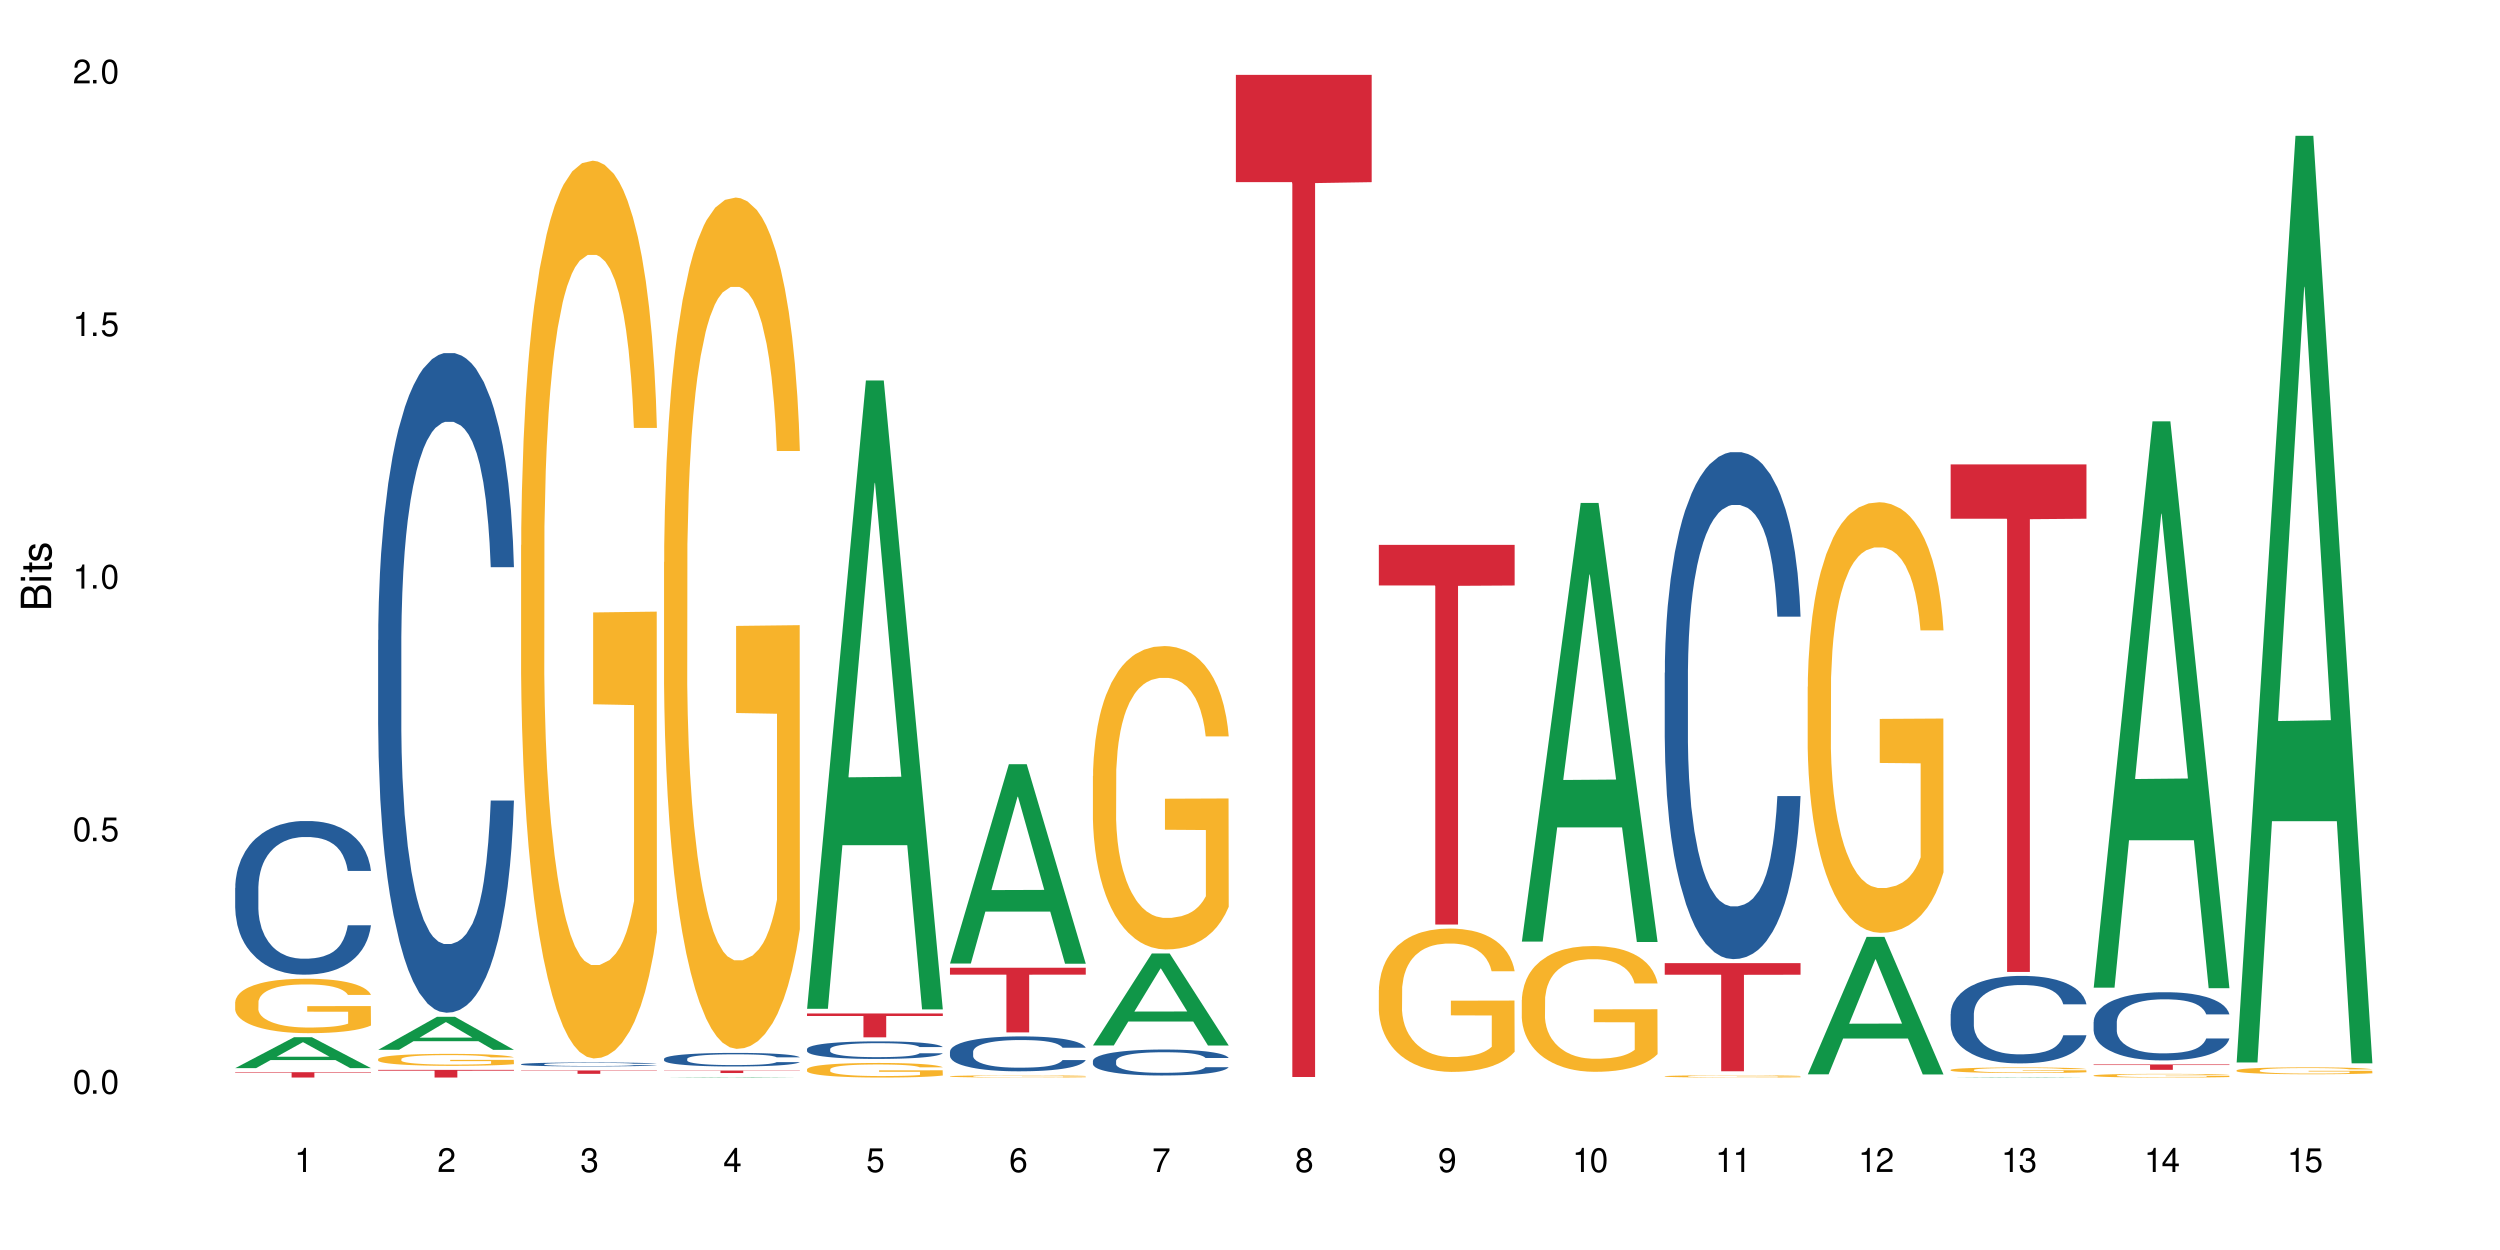 <?xml version="1.0" encoding="UTF-8"?>
<svg xmlns="http://www.w3.org/2000/svg" xmlns:xlink="http://www.w3.org/1999/xlink" width="720" height="360" viewBox="0 0 720 360">
<defs>
<g>
<g id="glyph-0-0">
</g>
<g id="glyph-0-1">
<path d="M 2.641 -6.938 C 2 -6.938 1.422 -6.656 1.078 -6.172 C 0.641 -5.562 0.406 -4.641 0.406 -3.359 C 0.406 -1.016 1.188 0.219 2.641 0.219 C 4.078 0.219 4.859 -1.016 4.859 -3.297 C 4.859 -4.641 4.656 -5.547 4.203 -6.172 C 3.844 -6.656 3.281 -6.938 2.641 -6.938 Z M 2.641 -6.188 C 3.547 -6.188 4 -5.25 4 -3.375 C 4 -1.406 3.562 -0.484 2.625 -0.484 C 1.734 -0.484 1.281 -1.438 1.281 -3.344 C 1.281 -5.25 1.734 -6.188 2.641 -6.188 Z M 2.641 -6.188 "/>
</g>
<g id="glyph-0-2">
<path d="M 1.828 -1 L 0.828 -1 L 0.828 0 L 1.828 0 Z M 1.828 -1 "/>
</g>
<g id="glyph-0-3">
<path d="M 4.562 -6.797 L 1.062 -6.797 L 0.547 -3.094 L 1.328 -3.094 C 1.719 -3.562 2.047 -3.734 2.578 -3.734 C 3.484 -3.734 4.062 -3.109 4.062 -2.094 C 4.062 -1.125 3.484 -0.531 2.578 -0.531 C 1.828 -0.531 1.375 -0.906 1.188 -1.672 L 0.328 -1.672 C 0.453 -1.109 0.547 -0.844 0.75 -0.594 C 1.125 -0.078 1.828 0.219 2.594 0.219 C 3.969 0.219 4.922 -0.781 4.922 -2.219 C 4.922 -3.562 4.031 -4.484 2.719 -4.484 C 2.25 -4.484 1.859 -4.359 1.469 -4.062 L 1.734 -5.969 L 4.562 -5.969 Z M 4.562 -6.797 "/>
</g>
<g id="glyph-0-4">
<path d="M 2.484 -4.938 L 2.484 0 L 3.328 0 L 3.328 -6.938 L 2.766 -6.938 C 2.469 -5.875 2.281 -5.734 0.984 -5.562 L 0.984 -4.938 Z M 2.484 -4.938 "/>
</g>
<g id="glyph-0-5">
<path d="M 4.859 -0.828 L 1.281 -0.828 C 1.359 -1.406 1.672 -1.781 2.5 -2.281 L 3.469 -2.828 C 4.406 -3.344 4.906 -4.062 4.906 -4.906 C 4.906 -5.484 4.672 -6.031 4.266 -6.406 C 3.859 -6.766 3.375 -6.938 2.719 -6.938 C 1.859 -6.938 1.219 -6.625 0.844 -6.031 C 0.609 -5.672 0.5 -5.234 0.484 -4.531 L 1.328 -4.531 C 1.359 -5.016 1.406 -5.281 1.531 -5.516 C 1.75 -5.938 2.188 -6.203 2.703 -6.203 C 3.469 -6.203 4.031 -5.641 4.031 -4.891 C 4.031 -4.344 3.719 -3.859 3.125 -3.516 L 2.234 -3 C 0.812 -2.172 0.406 -1.531 0.328 -0.016 L 4.859 -0.016 Z M 4.859 -0.828 "/>
</g>
<g id="glyph-0-6">
<path d="M 2.125 -3.188 L 2.578 -3.188 C 3.5 -3.188 3.984 -2.766 3.984 -1.922 C 3.984 -1.062 3.469 -0.531 2.594 -0.531 C 1.656 -0.531 1.203 -1 1.156 -2.016 L 0.312 -2.016 C 0.344 -1.453 0.438 -1.094 0.609 -0.781 C 0.953 -0.109 1.625 0.219 2.547 0.219 C 3.953 0.219 4.859 -0.625 4.859 -1.938 C 4.859 -2.828 4.516 -3.297 3.703 -3.594 C 4.344 -3.844 4.656 -4.328 4.656 -5.031 C 4.656 -6.219 3.875 -6.938 2.578 -6.938 C 1.203 -6.938 0.484 -6.172 0.453 -4.703 L 1.297 -4.703 C 1.312 -5.125 1.344 -5.359 1.453 -5.578 C 1.641 -5.969 2.062 -6.203 2.594 -6.203 C 3.344 -6.203 3.797 -5.75 3.797 -5 C 3.797 -4.516 3.609 -4.219 3.25 -4.047 C 3.016 -3.953 2.703 -3.922 2.125 -3.906 Z M 2.125 -3.188 "/>
</g>
<g id="glyph-0-7">
<path d="M 3.141 -1.672 L 3.141 0 L 3.984 0 L 3.984 -1.672 L 4.984 -1.672 L 4.984 -2.438 L 3.984 -2.438 L 3.984 -6.938 L 3.359 -6.938 L 0.266 -2.578 L 0.266 -1.672 Z M 3.141 -2.438 L 1 -2.438 L 3.141 -5.5 Z M 3.141 -2.438 "/>
</g>
<g id="glyph-0-8">
<path d="M 4.781 -5.125 C 4.609 -6.266 3.891 -6.938 2.844 -6.938 C 2.094 -6.938 1.422 -6.578 1.031 -5.953 C 0.594 -5.266 0.406 -4.422 0.406 -3.172 C 0.406 -2 0.578 -1.25 0.984 -0.641 C 1.359 -0.078 1.953 0.219 2.703 0.219 C 3.984 0.219 4.922 -0.75 4.922 -2.094 C 4.922 -3.375 4.062 -4.281 2.844 -4.281 C 2.172 -4.281 1.641 -4.031 1.281 -3.516 C 1.281 -5.234 1.828 -6.188 2.797 -6.188 C 3.391 -6.188 3.797 -5.797 3.938 -5.125 Z M 2.734 -3.531 C 3.547 -3.531 4.062 -2.953 4.062 -2.031 C 4.062 -1.156 3.484 -0.531 2.703 -0.531 C 1.922 -0.531 1.328 -1.188 1.328 -2.078 C 1.328 -2.938 1.906 -3.531 2.734 -3.531 Z M 2.734 -3.531 "/>
</g>
<g id="glyph-0-9">
<path d="M 4.984 -6.797 L 0.438 -6.797 L 0.438 -5.969 L 4.109 -5.969 C 2.5 -3.656 1.828 -2.234 1.328 0 L 2.219 0 C 2.594 -2.172 3.453 -4.047 4.984 -6.094 Z M 4.984 -6.797 "/>
</g>
<g id="glyph-0-10">
<path d="M 3.75 -3.656 C 4.469 -4.094 4.688 -4.438 4.688 -5.078 C 4.688 -6.172 3.844 -6.938 2.641 -6.938 C 1.438 -6.938 0.594 -6.172 0.594 -5.094 C 0.594 -4.438 0.812 -4.094 1.516 -3.656 C 0.734 -3.266 0.359 -2.703 0.359 -1.922 C 0.359 -0.656 1.281 0.219 2.641 0.219 C 3.984 0.219 4.922 -0.656 4.922 -1.922 C 4.922 -2.703 4.531 -3.266 3.75 -3.656 Z M 2.641 -6.188 C 3.359 -6.188 3.812 -5.75 3.812 -5.062 C 3.812 -4.406 3.344 -3.984 2.641 -3.984 C 1.922 -3.984 1.453 -4.406 1.453 -5.078 C 1.453 -5.75 1.922 -6.188 2.641 -6.188 Z M 2.641 -3.266 C 3.484 -3.266 4.062 -2.719 4.062 -1.906 C 4.062 -1.078 3.484 -0.531 2.625 -0.531 C 1.797 -0.531 1.219 -1.094 1.219 -1.906 C 1.219 -2.719 1.781 -3.266 2.641 -3.266 Z M 2.641 -3.266 "/>
</g>
<g id="glyph-0-11">
<path d="M 0.516 -1.578 C 0.672 -0.453 1.406 0.219 2.438 0.219 C 3.188 0.219 3.859 -0.141 4.266 -0.766 C 4.688 -1.453 4.891 -2.297 4.891 -3.547 C 4.891 -4.719 4.703 -5.453 4.312 -6.078 C 3.938 -6.641 3.344 -6.938 2.594 -6.938 C 1.297 -6.938 0.359 -5.969 0.359 -4.625 C 0.359 -3.344 1.234 -2.453 2.453 -2.453 C 3.094 -2.453 3.578 -2.672 4.016 -3.203 C 4 -1.484 3.469 -0.531 2.5 -0.531 C 1.906 -0.531 1.484 -0.906 1.359 -1.578 Z M 2.578 -6.203 C 3.375 -6.203 3.969 -5.531 3.969 -4.641 C 3.969 -3.797 3.391 -3.188 2.547 -3.188 C 1.734 -3.188 1.234 -3.766 1.234 -4.688 C 1.234 -5.562 1.797 -6.203 2.578 -6.203 Z M 2.578 -6.203 "/>
</g>
<g id="glyph-1-0">
</g>
<g id="glyph-1-1">
<path d="M 0 -0.953 L 0 -4.891 C 0 -5.719 -0.234 -6.344 -0.734 -6.797 C -1.188 -7.234 -1.812 -7.469 -2.5 -7.469 C -3.547 -7.469 -4.188 -7 -4.625 -5.875 C -4.984 -6.688 -5.625 -7.094 -6.531 -7.094 C -7.172 -7.094 -7.734 -6.859 -8.141 -6.391 C -8.562 -5.922 -8.75 -5.344 -8.75 -4.5 L -8.75 -0.953 Z M -4.984 -2.062 L -7.766 -2.062 L -7.766 -4.219 C -7.766 -4.844 -7.688 -5.203 -7.453 -5.5 C -7.219 -5.812 -6.859 -5.969 -6.375 -5.969 C -5.891 -5.969 -5.531 -5.812 -5.297 -5.5 C -5.062 -5.203 -4.984 -4.844 -4.984 -4.219 Z M -0.984 -2.062 L -4 -2.062 L -4 -4.781 C -4 -5.766 -3.438 -6.359 -2.484 -6.359 C -1.547 -6.359 -0.984 -5.766 -0.984 -4.781 Z M -0.984 -2.062 "/>
</g>
<g id="glyph-1-2">
<path d="M -6.281 -1.797 L -6.281 -0.797 L 0 -0.797 L 0 -1.797 Z M -8.75 -1.797 L -8.75 -0.797 L -7.484 -0.797 L -7.484 -1.797 Z M -8.75 -1.797 "/>
</g>
<g id="glyph-1-3">
<path d="M -6.281 -3.047 L -6.281 -2.016 L -8.016 -2.016 L -8.016 -1.016 L -6.281 -1.016 L -6.281 -0.172 L -5.469 -0.172 L -5.469 -1.016 L -0.719 -1.016 C -0.078 -1.016 0.281 -1.453 0.281 -2.234 C 0.281 -2.5 0.25 -2.719 0.188 -3.047 L -0.641 -3.047 C -0.609 -2.906 -0.594 -2.766 -0.594 -2.562 C -0.594 -2.141 -0.719 -2.016 -1.156 -2.016 L -5.469 -2.016 L -5.469 -3.047 Z M -6.281 -3.047 "/>
</g>
<g id="glyph-1-4">
<path d="M -4.531 -5.25 C -5.766 -5.25 -6.469 -4.422 -6.469 -2.969 C -6.469 -1.516 -5.719 -0.562 -4.547 -0.562 C -3.562 -0.562 -3.094 -1.062 -2.734 -2.562 L -2.516 -3.484 C -2.344 -4.188 -2.094 -4.469 -1.641 -4.469 C -1.047 -4.469 -0.641 -3.875 -0.641 -3 C -0.641 -2.453 -0.797 -2 -1.062 -1.75 C -1.25 -1.594 -1.422 -1.531 -1.875 -1.469 L -1.875 -0.406 C -0.422 -0.453 0.281 -1.266 0.281 -2.922 C 0.281 -4.5 -0.5 -5.516 -1.719 -5.516 C -2.656 -5.516 -3.172 -4.984 -3.469 -3.734 L -3.703 -2.766 C -3.891 -1.953 -4.156 -1.609 -4.594 -1.609 C -5.188 -1.609 -5.547 -2.125 -5.547 -2.938 C -5.547 -3.75 -5.203 -4.172 -4.531 -4.203 Z M -4.531 -5.25 "/>
</g>
</g>
</defs>
<rect x="-72" y="-36" width="864" height="432" fill="rgb(100%, 100%, 100%)" fill-opacity="1"/>
<path fill-rule="nonzero" fill="rgb(6.275%, 58.824%, 28.235%)" fill-opacity="1" d="M 67.73 307.617 L 67.773 307.609 L 84.695 298.715 L 89.836 298.715 L 106.844 307.625 L 100.867 307.625 L 96.605 305.301 L 77.926 305.301 L 73.75 307.617 L 67.73 307.617 L 79.723 304.34 L 94.895 304.332 L 87.328 300.172 L 87.246 300.164 L 87.16 300.188 L 79.684 304.332 L 79.723 304.34 Z M 67.73 307.617 "/>
<path fill-rule="nonzero" fill="rgb(14.51%, 36.078%, 60%)" fill-opacity="1" d="M 67.73 255.715 L 67.777 255.676 L 67.777 254.703 L 67.922 253.168 L 68.254 251.227 L 68.59 249.891 L 69.449 247.504 L 70.641 245.199 L 71.879 243.418 L 72.785 242.367 L 73.598 241.559 L 75.457 240.062 L 76.652 239.293 L 77.938 238.605 L 79.512 237.918 L 80.656 237.512 L 83.234 236.867 L 85.141 236.582 L 86.621 236.461 L 89.816 236.461 L 91.723 236.625 L 93.105 236.824 L 94.633 237.148 L 95.922 237.512 L 98.164 238.402 L 100.168 239.535 L 101.074 240.184 L 102.504 241.438 L 103.602 242.648 L 104.363 243.703 L 105.223 245.199 L 105.984 247.02 L 106.559 249.082 L 106.844 250.82 L 100.168 250.82 L 99.832 249.203 L 99.449 247.949 L 98.734 246.289 L 98.02 245.117 L 97.02 243.945 L 96.113 243.176 L 94.871 242.406 L 93.773 241.922 L 92.629 241.559 L 91.531 241.316 L 89.434 241.074 L 87 241.074 L 86.094 241.152 L 84.234 241.477 L 83.234 241.762 L 81.801 242.328 L 80.801 242.852 L 79.609 243.66 L 78.797 244.348 L 77.797 245.402 L 77.078 246.332 L 76.27 247.664 L 75.793 248.676 L 75.363 249.809 L 74.98 251.145 L 74.695 252.559 L 74.504 254.055 L 74.41 255.512 L 74.41 261.781 L 74.504 263.238 L 74.742 264.938 L 75.363 267.402 L 76.27 269.547 L 77.32 271.246 L 78.32 272.461 L 78.891 273.027 L 79.656 273.672 L 80.848 274.48 L 82.566 275.293 L 83.566 275.613 L 85.094 275.938 L 86.668 276.102 L 88.766 276.102 L 90.625 275.938 L 91.867 275.734 L 93.156 275.414 L 94.918 274.727 L 96.016 274.078 L 96.969 273.309 L 97.688 272.539 L 98.164 271.895 L 98.879 270.641 L 99.449 269.266 L 99.879 267.848 L 100.168 266.473 L 106.844 266.473 L 106.559 268.09 L 106.129 269.668 L 105.699 270.844 L 105.031 272.258 L 104.27 273.512 L 103.172 274.926 L 102.266 275.855 L 101.074 276.867 L 99.977 277.637 L 98.781 278.324 L 97.02 279.133 L 95.875 279.539 L 94.633 279.902 L 93.156 280.227 L 91.293 280.508 L 89.289 280.672 L 87.43 280.711 L 85.426 280.629 L 83.949 280.469 L 81.992 280.105 L 79.559 279.375 L 77.797 278.609 L 76.414 277.84 L 75.219 277.031 L 73.883 275.938 L 72.168 274.16 L 71.117 272.785 L 70.402 271.652 L 69.59 270.074 L 69.02 268.656 L 68.352 266.395 L 67.875 263.52 L 67.73 261.297 Z M 67.73 255.715 "/>
<path fill-rule="nonzero" fill="rgb(96.863%, 70.196%, 16.863%)" fill-opacity="1" d="M 67.73 288.59 L 67.777 288.574 L 67.777 288.289 L 67.969 287.645 L 68.445 286.754 L 69.066 286.023 L 69.734 285.453 L 70.164 285.152 L 70.879 284.723 L 71.5 284.406 L 73.074 283.762 L 75.078 283.16 L 76.172 282.902 L 77.414 282.66 L 79.18 282.387 L 79.988 282.285 L 82.469 282.059 L 85.285 281.914 L 88.383 281.871 L 89.816 281.887 L 91.77 281.941 L 94.441 282.102 L 95.969 282.242 L 97.16 282.387 L 98.402 282.574 L 99.926 282.859 L 101.359 283.203 L 102.504 283.547 L 103.648 283.977 L 104.602 284.434 L 105.414 284.938 L 106.129 285.539 L 106.559 286.039 L 106.844 286.539 L 100.215 286.539 L 99.832 286.039 L 99.402 285.652 L 98.688 285.18 L 97.973 284.836 L 97.258 284.562 L 95.922 284.191 L 94.777 283.961 L 93.344 283.762 L 91.961 283.633 L 90.387 283.547 L 89.434 283.52 L 86.906 283.52 L 84.617 283.617 L 83.281 283.734 L 82.328 283.848 L 80.992 284.062 L 80.18 284.234 L 79.703 284.348 L 78.273 284.793 L 77.32 285.195 L 76.793 285.465 L 76.125 285.895 L 75.648 286.281 L 75.125 286.855 L 74.84 287.285 L 74.457 288.258 L 74.41 290.84 L 74.551 291.383 L 74.84 291.969 L 75.219 292.484 L 75.793 293.031 L 76.363 293.445 L 77.367 294.004 L 78.227 294.375 L 78.891 294.621 L 80.18 295.008 L 80.703 295.137 L 81.945 295.395 L 83.234 295.594 L 84.809 295.766 L 86 295.852 L 87.906 295.922 L 90.34 295.922 L 93.203 295.836 L 95.016 295.723 L 96.254 295.609 L 97.066 295.508 L 98.066 295.352 L 98.781 295.207 L 99.449 295.051 L 100.262 294.805 L 100.262 291.383 L 88.48 291.367 L 88.48 289.762 L 106.797 289.75 L 106.844 295.352 L 105.844 295.738 L 104.602 296.109 L 103.41 296.395 L 102.168 296.641 L 100.406 296.91 L 98.973 297.082 L 96.781 297.285 L 94.777 297.414 L 92.676 297.5 L 90.816 297.543 L 88.621 297.555 L 86.668 297.527 L 84.57 297.441 L 82.898 297.328 L 81.371 297.184 L 79.848 296.996 L 77.938 296.695 L 76.699 296.453 L 75.41 296.152 L 74.121 295.793 L 72.977 295.406 L 72.215 295.105 L 71.453 294.762 L 70.641 294.332 L 69.879 293.848 L 69.305 293.402 L 68.781 292.902 L 68.398 292.43 L 68.016 291.785 L 67.828 291.27 L 67.73 290.824 Z M 67.73 288.59 "/>
<path fill-rule="nonzero" fill="rgb(83.922%, 15.686%, 22.353%)" fill-opacity="1" d="M 67.73 308.785 L 106.844 308.785 L 106.844 308.953 L 90.543 308.953 L 90.543 310.336 L 83.984 310.336 L 83.984 308.957 L 83.891 308.953 L 67.73 308.953 Z M 67.73 308.785 "/>
<path fill-rule="nonzero" fill="rgb(6.275%, 58.824%, 28.235%)" fill-opacity="1" d="M 108.902 302.344 L 108.945 302.336 L 125.867 292.832 L 131.008 292.832 L 148.016 302.355 L 142.039 302.355 L 137.777 299.867 L 119.098 299.867 L 114.922 302.344 L 108.902 302.344 L 120.895 298.84 L 136.062 298.832 L 128.5 294.391 L 128.418 294.379 L 128.332 294.406 L 120.855 298.832 L 120.895 298.84 Z M 108.902 302.344 "/>
<path fill-rule="nonzero" fill="rgb(14.51%, 36.078%, 60%)" fill-opacity="1" d="M 108.902 184.359 L 108.949 184.188 L 108.949 180.02 L 109.094 173.422 L 109.426 165.086 L 109.762 159.355 L 110.621 149.109 L 111.812 139.215 L 113.051 131.574 L 113.957 127.059 L 114.77 123.586 L 116.629 117.16 L 117.82 113.859 L 119.109 110.91 L 120.684 107.957 L 121.828 106.219 L 124.406 103.441 L 126.312 102.227 L 127.793 101.707 L 130.988 101.707 L 132.895 102.398 L 134.277 103.27 L 135.805 104.656 L 137.094 106.219 L 139.336 110.039 L 141.336 114.902 L 142.242 117.68 L 143.676 123.062 L 144.773 128.273 L 145.535 132.789 L 146.395 139.215 L 147.156 147.027 L 147.73 155.883 L 148.016 163.352 L 141.336 163.352 L 141.004 156.402 L 140.621 151.02 L 139.906 143.902 L 139.191 138.867 L 138.191 133.828 L 137.285 130.531 L 136.043 127.23 L 134.945 125.148 L 133.801 123.586 L 132.703 122.543 L 130.605 121.5 L 128.172 121.5 L 127.266 121.848 L 125.406 123.238 L 124.406 124.453 L 122.973 126.883 L 121.973 129.141 L 120.781 132.613 L 119.969 135.566 L 118.969 140.082 L 118.25 144.074 L 117.441 149.805 L 116.965 154.148 L 116.535 159.008 L 116.152 164.738 L 115.867 170.816 L 115.676 177.242 L 115.582 183.492 L 115.582 210.406 L 115.676 216.66 L 115.914 223.953 L 116.535 234.543 L 117.441 243.746 L 118.488 251.039 L 119.492 256.25 L 120.062 258.68 L 120.828 261.461 L 122.02 264.934 L 123.738 268.406 L 124.738 269.793 L 126.266 271.184 L 127.84 271.879 L 129.938 271.879 L 131.797 271.184 L 133.039 270.316 L 134.324 268.926 L 136.09 265.973 L 137.188 263.195 L 138.141 259.895 L 138.859 256.598 L 139.336 253.82 L 140.051 248.438 L 140.621 242.531 L 141.051 236.453 L 141.336 230.551 L 148.016 230.551 L 147.73 237.496 L 147.301 244.27 L 146.871 249.305 L 146.203 255.383 L 145.441 260.766 L 144.344 266.844 L 143.438 270.836 L 142.242 275.176 L 141.148 278.477 L 139.953 281.43 L 138.191 284.902 L 137.043 286.637 L 135.805 288.199 L 134.324 289.59 L 132.465 290.805 L 130.461 291.5 L 128.602 291.672 L 126.598 291.328 L 125.121 290.633 L 123.164 289.07 L 120.73 285.941 L 118.969 282.645 L 117.582 279.344 L 116.391 275.871 L 115.055 271.184 L 113.34 263.543 L 112.289 257.641 L 111.574 252.777 L 110.762 246.004 L 110.191 239.926 L 109.523 230.203 L 109.047 217.875 L 108.902 208.324 Z M 108.902 184.359 "/>
<path fill-rule="nonzero" fill="rgb(96.863%, 70.196%, 16.863%)" fill-opacity="1" d="M 108.902 304.992 L 108.949 304.988 L 108.949 304.926 L 109.141 304.785 L 109.617 304.59 L 110.238 304.426 L 110.906 304.301 L 111.336 304.234 L 112.051 304.141 L 112.672 304.07 L 114.246 303.93 L 116.25 303.797 L 117.344 303.742 L 118.586 303.688 L 120.352 303.629 L 121.16 303.605 L 123.641 303.555 L 126.457 303.523 L 129.555 303.516 L 130.988 303.516 L 132.941 303.531 L 135.613 303.562 L 137.141 303.598 L 138.332 303.629 L 139.574 303.668 L 141.098 303.73 L 142.531 303.809 L 143.676 303.883 L 144.82 303.977 L 145.773 304.078 L 146.586 304.188 L 147.301 304.32 L 147.73 304.43 L 148.016 304.539 L 141.387 304.539 L 141.004 304.43 L 140.574 304.344 L 139.859 304.242 L 139.145 304.168 L 138.43 304.105 L 137.094 304.023 L 135.949 303.973 L 134.516 303.93 L 133.133 303.902 L 131.559 303.883 L 130.605 303.875 L 128.078 303.875 L 125.789 303.898 L 124.453 303.922 L 123.5 303.949 L 122.164 303.996 L 121.352 304.035 L 120.875 304.059 L 119.445 304.156 L 118.488 304.246 L 117.965 304.305 L 117.297 304.398 L 116.82 304.484 L 116.297 304.609 L 116.008 304.703 L 115.629 304.918 L 115.582 305.484 L 115.723 305.605 L 116.008 305.734 L 116.391 305.848 L 116.965 305.969 L 117.535 306.059 L 118.539 306.184 L 119.395 306.266 L 120.062 306.316 L 121.352 306.402 L 121.875 306.43 L 123.117 306.488 L 124.406 306.531 L 125.98 306.57 L 127.172 306.59 L 129.078 306.605 L 131.512 306.605 L 134.375 306.586 L 136.188 306.559 L 137.426 306.535 L 138.238 306.512 L 139.238 306.48 L 139.953 306.445 L 140.621 306.414 L 141.434 306.359 L 141.434 305.605 L 129.652 305.602 L 129.652 305.25 L 147.969 305.246 L 148.016 306.48 L 147.016 306.562 L 145.773 306.645 L 144.582 306.707 L 143.34 306.762 L 141.578 306.82 L 140.145 306.859 L 137.949 306.902 L 135.949 306.934 L 133.848 306.949 L 131.988 306.961 L 129.793 306.965 L 127.84 306.957 L 125.742 306.938 L 124.07 306.914 L 122.543 306.883 L 121.02 306.84 L 119.109 306.773 L 117.871 306.723 L 116.582 306.656 L 115.293 306.578 L 114.148 306.492 L 113.387 306.426 L 112.625 306.348 L 111.812 306.254 L 111.051 306.148 L 110.477 306.051 L 109.953 305.941 L 109.57 305.836 L 109.188 305.695 L 108.996 305.582 L 108.902 305.484 Z M 108.902 304.992 "/>
<path fill-rule="nonzero" fill="rgb(83.922%, 15.686%, 22.353%)" fill-opacity="1" d="M 108.902 308.125 L 148.016 308.125 L 148.016 308.359 L 131.715 308.363 L 131.715 310.336 L 125.156 310.336 L 125.156 308.363 L 125.062 308.359 L 108.902 308.359 Z M 108.902 308.125 "/>
<path fill-rule="nonzero" fill="rgb(14.51%, 36.078%, 60%)" fill-opacity="1" d="M 150.074 306.488 L 150.121 306.488 L 150.121 306.465 L 150.266 306.422 L 150.598 306.375 L 150.934 306.34 L 151.793 306.277 L 152.984 306.219 L 154.223 306.176 L 155.129 306.148 L 155.941 306.125 L 157.801 306.09 L 158.992 306.07 L 160.281 306.051 L 161.855 306.035 L 163 306.023 L 165.578 306.008 L 167.484 306 L 168.965 305.996 L 172.16 305.996 L 174.066 306 L 175.449 306.004 L 176.977 306.016 L 178.266 306.023 L 180.508 306.047 L 182.508 306.074 L 183.414 306.09 L 184.848 306.125 L 185.945 306.156 L 186.707 306.18 L 187.566 306.219 L 188.328 306.266 L 188.902 306.32 L 189.188 306.363 L 182.508 306.363 L 182.176 306.324 L 181.793 306.289 L 181.078 306.246 L 180.363 306.219 L 179.359 306.188 L 178.453 306.168 L 177.215 306.148 L 176.117 306.137 L 174.973 306.125 L 173.875 306.121 L 171.777 306.113 L 169.344 306.113 L 168.438 306.117 L 166.578 306.125 L 165.578 306.133 L 164.145 306.145 L 163.145 306.16 L 161.953 306.18 L 161.141 306.199 L 160.137 306.227 L 159.422 306.25 L 158.613 306.281 L 158.137 306.309 L 157.707 306.336 L 157.324 306.371 L 157.039 306.406 L 156.848 306.445 L 156.754 306.484 L 156.754 306.645 L 156.848 306.68 L 157.086 306.727 L 157.707 306.789 L 158.613 306.844 L 159.66 306.887 L 160.664 306.918 L 161.234 306.934 L 162 306.949 L 163.191 306.969 L 164.91 306.988 L 165.91 306.996 L 167.438 307.008 L 169.012 307.012 L 171.109 307.012 L 172.969 307.008 L 174.211 307 L 175.496 306.992 L 177.262 306.977 L 178.359 306.957 L 179.312 306.938 L 180.027 306.918 L 180.508 306.902 L 181.223 306.871 L 181.793 306.836 L 182.223 306.801 L 182.508 306.766 L 189.188 306.766 L 188.902 306.805 L 188.473 306.848 L 188.043 306.875 L 187.375 306.91 L 186.613 306.945 L 185.516 306.98 L 184.609 307.004 L 183.414 307.031 L 182.32 307.051 L 181.125 307.066 L 179.359 307.09 L 178.215 307.098 L 176.977 307.109 L 175.496 307.117 L 173.637 307.125 L 171.633 307.129 L 169.773 307.129 L 167.77 307.125 L 166.293 307.121 L 164.336 307.113 L 161.902 307.094 L 160.137 307.074 L 158.754 307.055 L 157.562 307.035 L 156.227 307.008 L 154.512 306.961 L 153.461 306.926 L 152.746 306.898 L 151.934 306.855 L 151.363 306.82 L 150.695 306.762 L 150.219 306.688 L 150.074 306.633 Z M 150.074 306.488 "/>
<path fill-rule="nonzero" fill="rgb(96.863%, 70.196%, 16.863%)" fill-opacity="1" d="M 150.074 157.02 L 150.121 156.785 L 150.121 152.062 L 150.312 141.434 L 150.789 126.797 L 151.41 114.754 L 152.078 105.309 L 152.508 100.348 L 153.223 93.266 L 153.844 88.07 L 155.418 77.445 L 157.418 67.527 L 158.516 63.277 L 159.758 59.262 L 161.523 54.777 L 162.332 53.125 L 164.812 49.344 L 167.629 46.984 L 170.727 46.273 L 172.16 46.512 L 174.113 47.457 L 176.785 50.055 L 178.312 52.414 L 179.504 54.777 L 180.746 57.844 L 182.27 62.566 L 183.703 68.234 L 184.848 73.902 L 185.992 80.984 L 186.945 88.543 L 187.758 96.809 L 188.473 106.723 L 188.902 114.988 L 189.188 123.254 L 182.559 123.254 L 182.176 114.988 L 181.746 108.613 L 181.031 100.82 L 180.316 95.152 L 179.602 90.668 L 178.266 84.527 L 177.121 80.75 L 175.688 77.445 L 174.305 75.32 L 172.73 73.902 L 171.777 73.43 L 169.25 73.43 L 166.961 75.082 L 165.625 76.973 L 164.672 78.859 L 163.336 82.402 L 162.523 85.238 L 162.047 87.125 L 160.617 94.445 L 159.66 101.059 L 159.137 105.543 L 158.469 112.629 L 157.992 119.004 L 157.469 128.449 L 157.18 135.531 L 156.801 151.59 L 156.754 194.094 L 156.895 203.066 L 157.18 212.746 L 157.562 221.246 L 158.137 230.219 L 158.707 237.066 L 159.711 246.277 L 160.566 252.414 L 161.234 256.43 L 162.523 262.805 L 163.047 264.93 L 164.289 269.18 L 165.578 272.488 L 167.148 275.32 L 168.344 276.738 L 170.25 277.918 L 172.684 277.918 L 175.547 276.5 L 177.359 274.613 L 178.598 272.723 L 179.41 271.07 L 180.41 268.473 L 181.125 266.113 L 181.793 263.516 L 182.605 259.5 L 182.605 203.066 L 170.824 202.828 L 170.824 176.383 L 189.141 176.145 L 189.188 268.473 L 188.188 274.848 L 186.945 280.988 L 185.754 285.711 L 184.512 289.723 L 182.746 294.211 L 181.316 297.043 L 179.121 300.352 L 177.121 302.477 L 175.02 303.891 L 173.16 304.602 L 170.965 304.836 L 169.012 304.363 L 166.91 302.949 L 165.242 301.059 L 163.715 298.699 L 162.191 295.629 L 160.281 290.668 L 159.043 286.656 L 157.754 281.695 L 156.465 275.793 L 155.32 269.418 L 154.559 264.457 L 153.793 258.793 L 152.984 251.707 L 152.219 243.68 L 151.648 236.359 L 151.125 228.094 L 150.742 220.301 L 150.359 209.676 L 150.168 201.176 L 150.074 193.855 Z M 150.074 157.02 "/>
<path fill-rule="nonzero" fill="rgb(83.922%, 15.686%, 22.353%)" fill-opacity="1" d="M 150.074 308.289 L 189.188 308.289 L 189.188 308.395 L 172.887 308.395 L 172.887 309.266 L 166.328 309.266 L 166.328 308.395 L 150.074 308.395 Z M 150.074 308.289 "/>
<path fill-rule="nonzero" fill="rgb(6.275%, 58.824%, 28.235%)" fill-opacity="1" d="M 191.246 310.336 L 191.289 310.336 L 208.211 310.191 L 213.352 310.191 L 230.359 310.336 L 224.383 310.336 L 220.121 310.301 L 201.441 310.301 L 197.262 310.336 L 191.246 310.336 L 203.238 310.285 L 218.406 310.281 L 210.844 310.215 L 210.676 310.215 L 203.195 310.281 L 203.238 310.285 Z M 191.246 310.336 "/>
<path fill-rule="nonzero" fill="rgb(14.51%, 36.078%, 60%)" fill-opacity="1" d="M 191.246 304.938 L 191.293 304.934 L 191.293 304.848 L 191.438 304.715 L 191.77 304.543 L 192.105 304.422 L 192.965 304.211 L 194.156 304.008 L 195.395 303.852 L 196.301 303.758 L 197.113 303.688 L 198.973 303.555 L 200.164 303.488 L 201.453 303.426 L 203.027 303.363 L 204.172 303.328 L 206.746 303.273 L 208.656 303.246 L 210.133 303.238 L 213.332 303.238 L 215.238 303.25 L 216.621 303.27 L 218.148 303.297 L 219.438 303.328 L 221.676 303.406 L 223.68 303.508 L 224.586 303.566 L 226.02 303.676 L 227.117 303.785 L 227.879 303.875 L 228.738 304.008 L 229.5 304.168 L 230.074 304.352 L 230.359 304.504 L 223.68 304.504 L 223.348 304.363 L 222.965 304.254 L 222.25 304.105 L 221.535 304 L 220.531 303.898 L 219.625 303.828 L 218.387 303.762 L 217.289 303.719 L 216.145 303.688 L 215.047 303.664 L 212.949 303.645 L 210.516 303.645 L 209.609 303.652 L 207.75 303.68 L 206.746 303.703 L 205.316 303.754 L 204.316 303.801 L 203.121 303.871 L 202.312 303.934 L 201.309 304.027 L 200.594 304.109 L 199.785 304.227 L 199.309 304.316 L 198.879 304.418 L 198.496 304.535 L 198.211 304.66 L 198.02 304.793 L 197.922 304.922 L 197.922 305.477 L 198.02 305.605 L 198.258 305.754 L 198.879 305.973 L 199.785 306.16 L 200.832 306.312 L 201.836 306.418 L 202.406 306.469 L 203.172 306.527 L 204.363 306.598 L 206.082 306.668 L 207.082 306.699 L 208.609 306.727 L 210.184 306.742 L 212.281 306.742 L 214.141 306.727 L 215.383 306.707 L 216.668 306.68 L 218.434 306.621 L 219.531 306.562 L 220.484 306.492 L 221.199 306.426 L 221.676 306.367 L 222.395 306.258 L 222.965 306.137 L 223.395 306.012 L 223.68 305.891 L 230.359 305.891 L 230.074 306.031 L 229.645 306.172 L 229.215 306.277 L 228.547 306.402 L 227.781 306.512 L 226.688 306.637 L 225.781 306.719 L 224.586 306.809 L 223.488 306.875 L 222.297 306.938 L 220.531 307.008 L 219.387 307.043 L 218.148 307.078 L 216.668 307.105 L 214.809 307.129 L 212.805 307.145 L 210.945 307.148 L 208.941 307.141 L 207.465 307.129 L 205.508 307.094 L 203.074 307.031 L 201.309 306.961 L 199.926 306.895 L 198.734 306.824 L 197.398 306.727 L 195.684 306.57 L 194.633 306.449 L 193.918 306.348 L 193.105 306.207 L 192.535 306.082 L 191.867 305.883 L 191.391 305.629 L 191.246 305.434 Z M 191.246 304.938 "/>
<path fill-rule="nonzero" fill="rgb(96.863%, 70.196%, 16.863%)" fill-opacity="1" d="M 191.246 161.902 L 191.293 161.68 L 191.293 157.203 L 191.484 147.125 L 191.961 133.242 L 192.582 121.824 L 193.25 112.867 L 193.68 108.164 L 194.395 101.445 L 195.016 96.52 L 196.59 86.445 L 198.59 77.039 L 199.688 73.008 L 200.93 69.203 L 202.695 64.949 L 203.504 63.379 L 205.984 59.797 L 208.801 57.559 L 211.898 56.887 L 213.332 57.109 L 215.285 58.008 L 217.957 60.469 L 219.484 62.707 L 220.676 64.949 L 221.918 67.859 L 223.441 72.336 L 224.875 77.711 L 226.02 83.086 L 227.164 89.801 L 228.117 96.969 L 228.93 104.805 L 229.645 114.211 L 230.074 122.047 L 230.359 129.883 L 223.73 129.883 L 223.348 122.047 L 222.918 116 L 222.203 108.613 L 221.488 103.238 L 220.77 98.984 L 219.438 93.16 L 218.293 89.578 L 216.859 86.445 L 215.477 84.43 L 213.902 83.086 L 212.949 82.637 L 210.422 82.637 L 208.133 84.203 L 206.797 85.996 L 205.84 87.789 L 204.508 91.145 L 203.695 93.832 L 203.219 95.625 L 201.789 102.566 L 200.832 108.836 L 200.309 113.09 L 199.641 119.809 L 199.164 125.852 L 198.641 134.809 L 198.352 141.527 L 197.973 156.754 L 197.922 197.059 L 198.066 205.566 L 198.352 214.75 L 198.734 222.809 L 199.309 231.32 L 199.879 237.812 L 200.883 246.547 L 201.738 252.367 L 202.406 256.172 L 203.695 262.219 L 204.219 264.234 L 205.461 268.266 L 206.746 271.398 L 208.32 274.086 L 209.516 275.43 L 211.422 276.551 L 213.855 276.551 L 216.719 275.207 L 218.531 273.414 L 219.77 271.625 L 220.582 270.055 L 221.582 267.594 L 222.297 265.355 L 222.965 262.891 L 223.777 259.086 L 223.777 205.566 L 211.996 205.344 L 211.996 180.266 L 230.312 180.043 L 230.359 267.594 L 229.355 273.641 L 228.117 279.461 L 226.926 283.938 L 225.684 287.746 L 223.918 292 L 222.488 294.688 L 220.293 297.82 L 218.293 299.836 L 216.191 301.18 L 214.332 301.852 L 212.137 302.078 L 210.184 301.629 L 208.082 300.285 L 206.414 298.492 L 204.887 296.254 L 203.359 293.344 L 201.453 288.641 L 200.215 284.836 L 198.926 280.133 L 197.637 274.535 L 196.492 268.488 L 195.73 263.785 L 194.965 258.414 L 194.156 251.695 L 193.391 244.082 L 192.82 237.141 L 192.297 229.305 L 191.914 221.914 L 191.531 211.836 L 191.34 203.777 L 191.246 196.836 Z M 191.246 161.902 "/>
<path fill-rule="nonzero" fill="rgb(83.922%, 15.686%, 22.353%)" fill-opacity="1" d="M 191.246 308.309 L 230.359 308.309 L 230.359 308.387 L 214.059 308.387 L 214.059 309.031 L 207.5 309.031 L 207.5 308.387 L 191.246 308.387 Z M 191.246 308.309 "/>
<path fill-rule="nonzero" fill="rgb(6.275%, 58.824%, 28.235%)" fill-opacity="1" d="M 232.418 290.543 L 232.461 290.371 L 249.383 109.566 L 254.523 109.566 L 271.531 290.711 L 265.555 290.711 L 261.293 243.426 L 242.613 243.426 L 238.434 290.543 L 232.418 290.543 L 244.41 223.867 L 259.578 223.695 L 252.016 139.164 L 251.934 138.992 L 251.848 139.504 L 244.367 223.695 L 244.41 223.867 Z M 232.418 290.543 "/>
<path fill-rule="nonzero" fill="rgb(14.51%, 36.078%, 60%)" fill-opacity="1" d="M 232.418 302.117 L 232.465 302.113 L 232.465 302 L 232.609 301.824 L 232.941 301.602 L 233.277 301.449 L 234.133 301.176 L 235.328 300.914 L 236.566 300.711 L 237.473 300.59 L 238.285 300.496 L 240.145 300.328 L 241.336 300.238 L 242.625 300.16 L 244.199 300.082 L 245.344 300.035 L 247.918 299.961 L 249.828 299.93 L 251.305 299.914 L 254.504 299.914 L 256.41 299.934 L 257.793 299.957 L 259.32 299.992 L 260.609 300.035 L 262.848 300.137 L 264.852 300.266 L 265.758 300.34 L 267.191 300.484 L 268.285 300.621 L 269.051 300.742 L 269.91 300.914 L 270.672 301.121 L 271.246 301.359 L 271.531 301.555 L 264.852 301.555 L 264.52 301.371 L 264.137 301.227 L 263.422 301.039 L 262.707 300.906 L 261.703 300.77 L 260.797 300.684 L 259.559 300.594 L 258.461 300.539 L 257.316 300.496 L 256.219 300.469 L 254.121 300.441 L 251.688 300.441 L 250.781 300.449 L 248.922 300.488 L 247.918 300.52 L 246.488 300.586 L 245.488 300.645 L 244.293 300.738 L 243.484 300.816 L 242.48 300.938 L 241.766 301.043 L 240.957 301.195 L 240.48 301.312 L 240.051 301.441 L 239.668 301.594 L 239.383 301.754 L 239.191 301.926 L 239.094 302.094 L 239.094 302.809 L 239.191 302.977 L 239.43 303.172 L 240.051 303.453 L 240.957 303.699 L 242.004 303.891 L 243.008 304.031 L 243.578 304.098 L 244.344 304.168 L 245.535 304.262 L 247.25 304.355 L 248.254 304.391 L 249.781 304.43 L 251.355 304.449 L 253.453 304.449 L 255.312 304.43 L 256.555 304.406 L 257.84 304.367 L 259.605 304.289 L 260.703 304.215 L 261.656 304.129 L 262.371 304.039 L 262.848 303.965 L 263.566 303.824 L 264.137 303.664 L 264.566 303.504 L 264.852 303.348 L 271.531 303.348 L 271.246 303.531 L 270.816 303.711 L 270.387 303.848 L 269.719 304.008 L 268.953 304.152 L 267.859 304.312 L 266.953 304.418 L 265.758 304.535 L 264.66 304.625 L 263.469 304.703 L 261.703 304.793 L 260.559 304.84 L 259.32 304.883 L 257.84 304.918 L 255.98 304.953 L 253.977 304.969 L 252.117 304.977 L 250.113 304.965 L 248.637 304.945 L 246.68 304.906 L 244.246 304.82 L 242.48 304.734 L 241.098 304.645 L 239.906 304.555 L 238.57 304.43 L 236.852 304.227 L 235.805 304.066 L 235.09 303.938 L 234.277 303.758 L 233.707 303.598 L 233.039 303.336 L 232.559 303.008 L 232.418 302.754 Z M 232.418 302.117 "/>
<path fill-rule="nonzero" fill="rgb(96.863%, 70.196%, 16.863%)" fill-opacity="1" d="M 232.418 307.934 L 232.465 307.93 L 232.465 307.855 L 232.656 307.68 L 233.133 307.441 L 233.754 307.246 L 234.422 307.094 L 234.852 307.012 L 235.566 306.898 L 236.188 306.812 L 237.758 306.641 L 239.762 306.48 L 240.859 306.41 L 242.102 306.344 L 243.863 306.273 L 244.676 306.246 L 247.156 306.184 L 249.969 306.145 L 253.07 306.133 L 254.504 306.137 L 256.457 306.152 L 259.129 306.195 L 260.656 306.234 L 261.848 306.273 L 263.086 306.324 L 264.613 306.398 L 266.047 306.492 L 267.191 306.582 L 268.336 306.699 L 269.289 306.82 L 270.098 306.957 L 270.816 307.117 L 271.246 307.25 L 271.531 307.387 L 264.898 307.387 L 264.52 307.25 L 264.09 307.148 L 263.375 307.02 L 262.66 306.93 L 261.941 306.855 L 260.609 306.758 L 259.461 306.695 L 258.031 306.641 L 256.648 306.605 L 255.074 306.582 L 254.121 306.574 L 251.594 306.574 L 249.305 306.602 L 247.969 306.633 L 247.012 306.664 L 245.676 306.723 L 244.867 306.77 L 244.391 306.797 L 242.957 306.918 L 242.004 307.023 L 241.48 307.098 L 240.812 307.211 L 240.336 307.316 L 239.812 307.469 L 239.523 307.586 L 239.145 307.848 L 239.094 308.535 L 239.238 308.684 L 239.523 308.84 L 239.906 308.977 L 240.48 309.125 L 241.051 309.234 L 242.051 309.387 L 242.91 309.484 L 243.578 309.551 L 244.867 309.652 L 245.391 309.688 L 246.633 309.758 L 247.918 309.812 L 249.492 309.855 L 250.688 309.879 L 252.594 309.898 L 255.027 309.898 L 257.887 309.875 L 259.699 309.844 L 260.941 309.816 L 261.754 309.789 L 262.754 309.746 L 263.469 309.707 L 264.137 309.664 L 264.949 309.602 L 264.949 308.684 L 253.168 308.68 L 253.168 308.25 L 271.484 308.246 L 271.531 309.746 L 270.527 309.848 L 269.289 309.949 L 268.098 310.027 L 266.855 310.09 L 265.09 310.164 L 263.66 310.211 L 261.465 310.266 L 259.461 310.297 L 257.363 310.32 L 255.504 310.332 L 253.309 310.336 L 251.355 310.328 L 249.254 310.305 L 247.586 310.273 L 246.059 310.238 L 244.531 310.188 L 242.625 310.105 L 241.387 310.043 L 240.098 309.961 L 238.809 309.863 L 237.664 309.762 L 236.902 309.68 L 236.137 309.59 L 235.328 309.473 L 234.562 309.344 L 233.992 309.223 L 233.465 309.09 L 233.086 308.961 L 232.703 308.789 L 232.512 308.652 L 232.418 308.531 Z M 232.418 307.934 "/>
<path fill-rule="nonzero" fill="rgb(83.922%, 15.686%, 22.353%)" fill-opacity="1" d="M 232.418 291.871 L 271.531 291.871 L 271.531 292.609 L 255.23 292.613 L 255.23 298.754 L 248.672 298.754 L 248.672 292.621 L 248.574 292.609 L 232.418 292.609 Z M 232.418 291.871 "/>
<path fill-rule="nonzero" fill="rgb(6.275%, 58.824%, 28.235%)" fill-opacity="1" d="M 273.59 277.492 L 273.629 277.438 L 290.555 220.086 L 295.695 220.086 L 312.703 277.547 L 306.727 277.547 L 302.465 262.547 L 283.785 262.547 L 279.605 277.492 L 273.59 277.492 L 285.582 256.344 L 300.75 256.289 L 293.188 229.477 L 293.105 229.422 L 293.02 229.582 L 285.539 256.289 L 285.582 256.344 Z M 273.59 277.492 "/>
<path fill-rule="nonzero" fill="rgb(14.51%, 36.078%, 60%)" fill-opacity="1" d="M 273.59 302.863 L 273.637 302.852 L 273.637 302.633 L 273.781 302.285 L 274.113 301.844 L 274.449 301.539 L 275.305 300.996 L 276.5 300.473 L 277.738 300.07 L 278.645 299.832 L 279.457 299.648 L 281.316 299.309 L 282.508 299.133 L 283.797 298.977 L 285.371 298.82 L 286.516 298.73 L 289.09 298.582 L 291 298.52 L 292.477 298.492 L 295.672 298.492 L 297.582 298.527 L 298.965 298.574 L 300.492 298.648 L 301.777 298.73 L 304.02 298.93 L 306.023 299.188 L 306.93 299.336 L 308.363 299.621 L 309.457 299.895 L 310.223 300.133 L 311.082 300.473 L 311.844 300.887 L 312.414 301.355 L 312.703 301.75 L 306.023 301.75 L 305.691 301.383 L 305.309 301.098 L 304.594 300.723 L 303.879 300.457 L 302.875 300.191 L 301.969 300.016 L 300.73 299.84 L 299.633 299.73 L 298.488 299.648 L 297.391 299.594 L 295.293 299.539 L 292.859 299.539 L 291.953 299.555 L 290.094 299.629 L 289.09 299.695 L 287.66 299.824 L 286.66 299.941 L 285.465 300.125 L 284.656 300.281 L 283.652 300.52 L 282.938 300.73 L 282.129 301.035 L 281.648 301.266 L 281.223 301.52 L 280.84 301.824 L 280.555 302.145 L 280.363 302.484 L 280.266 302.816 L 280.266 304.238 L 280.363 304.57 L 280.602 304.957 L 281.223 305.516 L 282.129 306.004 L 283.176 306.391 L 284.18 306.664 L 284.75 306.793 L 285.516 306.941 L 286.707 307.125 L 288.422 307.309 L 289.426 307.379 L 290.953 307.453 L 292.527 307.492 L 294.625 307.492 L 296.484 307.453 L 297.727 307.41 L 299.012 307.336 L 300.777 307.18 L 301.875 307.031 L 302.828 306.855 L 303.543 306.684 L 304.02 306.535 L 304.738 306.25 L 305.309 305.938 L 305.738 305.617 L 306.023 305.305 L 312.703 305.305 L 312.414 305.672 L 311.988 306.031 L 311.559 306.297 L 310.891 306.617 L 310.125 306.902 L 309.027 307.227 L 308.121 307.438 L 306.93 307.664 L 305.832 307.84 L 304.641 307.996 L 302.875 308.18 L 301.73 308.273 L 300.492 308.355 L 299.012 308.43 L 297.152 308.492 L 295.148 308.527 L 293.289 308.539 L 291.285 308.52 L 289.805 308.484 L 287.852 308.398 L 285.418 308.234 L 283.652 308.059 L 282.27 307.887 L 281.078 307.703 L 279.742 307.453 L 278.023 307.051 L 276.977 306.738 L 276.262 306.48 L 275.449 306.121 L 274.875 305.801 L 274.211 305.285 L 273.73 304.633 L 273.59 304.129 Z M 273.59 302.863 "/>
<path fill-rule="nonzero" fill="rgb(96.863%, 70.196%, 16.863%)" fill-opacity="1" d="M 273.59 309.973 L 273.637 309.973 L 273.637 309.961 L 273.828 309.934 L 274.305 309.898 L 274.926 309.867 L 275.594 309.844 L 276.023 309.832 L 276.738 309.812 L 277.355 309.801 L 278.93 309.773 L 280.934 309.75 L 282.031 309.738 L 283.273 309.73 L 285.035 309.719 L 285.848 309.715 L 288.328 309.707 L 291.141 309.699 L 297.629 309.699 L 300.301 309.707 L 301.828 309.711 L 303.02 309.719 L 304.258 309.727 L 305.785 309.738 L 307.215 309.75 L 308.363 309.766 L 309.508 309.785 L 310.461 309.801 L 311.27 309.824 L 311.988 309.848 L 312.414 309.867 L 312.703 309.887 L 306.07 309.887 L 305.691 309.867 L 305.262 309.852 L 304.547 309.832 L 303.832 309.82 L 303.113 309.809 L 301.777 309.793 L 300.633 309.781 L 299.203 309.773 L 297.82 309.77 L 296.246 309.766 L 292.766 309.766 L 290.473 309.77 L 289.141 309.773 L 288.184 309.777 L 286.848 309.785 L 286.039 309.793 L 285.562 309.797 L 284.129 309.816 L 283.176 309.832 L 282.652 309.844 L 281.984 309.863 L 281.508 309.879 L 280.98 309.902 L 280.695 309.918 L 280.316 309.957 L 280.266 310.062 L 280.41 310.086 L 280.695 310.109 L 281.078 310.129 L 281.648 310.152 L 282.223 310.168 L 283.223 310.191 L 284.082 310.207 L 284.75 310.219 L 286.039 310.234 L 286.562 310.238 L 287.805 310.25 L 289.09 310.258 L 290.664 310.262 L 291.859 310.266 L 293.766 310.27 L 296.199 310.27 L 299.059 310.266 L 300.871 310.262 L 302.113 310.258 L 302.922 310.254 L 303.926 310.246 L 304.641 310.242 L 305.309 310.234 L 306.121 310.223 L 306.121 310.086 L 294.34 310.086 L 294.34 310.02 L 312.656 310.02 L 312.703 310.246 L 311.699 310.262 L 310.461 310.277 L 309.27 310.289 L 308.027 310.301 L 306.262 310.309 L 304.832 310.316 L 302.637 310.324 L 300.633 310.332 L 298.535 310.336 L 292.527 310.336 L 290.426 310.332 L 288.758 310.328 L 285.703 310.312 L 283.797 310.301 L 282.555 310.293 L 281.27 310.281 L 279.98 310.266 L 278.836 310.25 L 278.074 310.238 L 277.309 310.223 L 276.5 310.207 L 275.734 310.184 L 275.164 310.168 L 274.637 310.148 L 274.258 310.129 L 273.875 310.102 L 273.684 310.082 L 273.59 310.062 Z M 273.59 309.973 "/>
<path fill-rule="nonzero" fill="rgb(83.922%, 15.686%, 22.353%)" fill-opacity="1" d="M 273.59 278.707 L 312.703 278.707 L 312.703 280.699 L 296.402 280.715 L 296.402 297.332 L 289.844 297.332 L 289.844 280.734 L 289.746 280.699 L 273.59 280.699 Z M 273.59 278.707 "/>
<path fill-rule="nonzero" fill="rgb(6.275%, 58.824%, 28.235%)" fill-opacity="1" d="M 314.762 301.09 L 314.801 301.062 L 331.727 274.605 L 336.867 274.605 L 353.875 301.113 L 347.898 301.113 L 343.637 294.195 L 324.957 294.195 L 320.777 301.09 L 314.762 301.09 L 326.754 291.332 L 341.922 291.305 L 334.359 278.934 L 334.273 278.91 L 334.191 278.984 L 326.711 291.305 L 326.754 291.332 Z M 314.762 301.09 "/>
<path fill-rule="nonzero" fill="rgb(14.51%, 36.078%, 60%)" fill-opacity="1" d="M 314.762 305.523 L 314.809 305.52 L 314.809 305.355 L 314.953 305.094 L 315.285 304.766 L 315.621 304.543 L 316.477 304.137 L 317.672 303.75 L 318.91 303.449 L 319.816 303.27 L 320.629 303.133 L 322.488 302.883 L 323.68 302.75 L 324.969 302.637 L 326.543 302.52 L 327.688 302.449 L 330.262 302.34 L 332.172 302.293 L 333.648 302.273 L 336.844 302.273 L 338.754 302.301 L 340.137 302.336 L 341.664 302.391 L 342.949 302.449 L 345.191 302.602 L 347.195 302.793 L 348.102 302.902 L 349.531 303.113 L 350.629 303.32 L 351.395 303.496 L 352.25 303.75 L 353.016 304.055 L 353.586 304.406 L 353.875 304.699 L 347.195 304.699 L 346.863 304.426 L 346.48 304.215 L 345.766 303.934 L 345.051 303.734 L 344.047 303.535 L 343.141 303.406 L 341.902 303.277 L 340.805 303.195 L 339.66 303.133 L 338.562 303.094 L 336.465 303.051 L 334.031 303.051 L 333.125 303.066 L 331.266 303.121 L 330.262 303.168 L 328.832 303.266 L 327.832 303.352 L 326.637 303.488 L 325.828 303.605 L 324.824 303.781 L 324.109 303.941 L 323.297 304.164 L 322.82 304.336 L 322.391 304.527 L 322.012 304.754 L 321.727 304.992 L 321.535 305.246 L 321.438 305.492 L 321.438 306.551 L 321.535 306.797 L 321.773 307.082 L 322.391 307.5 L 323.297 307.859 L 324.348 308.148 L 325.352 308.352 L 325.922 308.449 L 326.684 308.559 L 327.879 308.695 L 329.594 308.832 L 330.598 308.887 L 332.121 308.941 L 333.695 308.969 L 335.797 308.969 L 337.656 308.941 L 338.895 308.906 L 340.184 308.852 L 341.949 308.734 L 343.047 308.625 L 344 308.496 L 344.715 308.367 L 345.191 308.258 L 345.906 308.047 L 346.48 307.812 L 346.91 307.574 L 347.195 307.344 L 353.875 307.344 L 353.586 307.613 L 353.16 307.883 L 352.73 308.078 L 352.062 308.32 L 351.297 308.531 L 350.199 308.77 L 349.293 308.926 L 348.102 309.098 L 347.004 309.227 L 345.812 309.344 L 344.047 309.48 L 342.902 309.547 L 341.664 309.609 L 340.184 309.664 L 338.324 309.711 L 336.32 309.738 L 334.461 309.746 L 332.457 309.734 L 330.977 309.707 L 329.023 309.645 L 326.59 309.52 L 324.824 309.391 L 323.441 309.262 L 322.25 309.125 L 320.914 308.941 L 319.195 308.641 L 318.148 308.406 L 317.434 308.215 L 316.621 307.949 L 316.047 307.711 L 315.379 307.328 L 314.902 306.844 L 314.762 306.469 Z M 314.762 305.523 "/>
<path fill-rule="nonzero" fill="rgb(96.863%, 70.196%, 16.863%)" fill-opacity="1" d="M 314.762 223.488 L 314.809 223.41 L 314.809 221.812 L 315 218.223 L 315.477 213.273 L 316.098 209.203 L 316.766 206.012 L 317.191 204.336 L 317.91 201.941 L 318.527 200.188 L 320.102 196.598 L 322.105 193.246 L 323.203 191.809 L 324.445 190.453 L 326.207 188.934 L 327.02 188.375 L 329.5 187.102 L 332.312 186.301 L 335.414 186.062 L 336.844 186.141 L 338.801 186.461 L 341.473 187.34 L 343 188.137 L 344.191 188.934 L 345.43 189.973 L 346.957 191.57 L 348.387 193.484 L 349.531 195.398 L 350.68 197.793 L 351.633 200.348 L 352.441 203.141 L 353.16 206.492 L 353.586 209.285 L 353.875 212.078 L 347.242 212.078 L 346.863 209.285 L 346.434 207.129 L 345.719 204.496 L 345 202.582 L 344.285 201.066 L 342.949 198.988 L 341.805 197.715 L 340.375 196.598 L 338.992 195.879 L 337.418 195.398 L 336.465 195.238 L 333.938 195.238 L 331.645 195.797 L 330.309 196.438 L 329.355 197.074 L 328.02 198.273 L 327.211 199.23 L 326.734 199.867 L 325.301 202.34 L 324.348 204.574 L 323.824 206.094 L 323.156 208.484 L 322.68 210.641 L 322.152 213.832 L 321.867 216.227 L 321.484 221.652 L 321.438 236.02 L 321.582 239.051 L 321.867 242.32 L 322.25 245.195 L 322.82 248.227 L 323.395 250.543 L 324.395 253.652 L 325.254 255.727 L 325.922 257.086 L 327.211 259.238 L 327.734 259.957 L 328.977 261.395 L 330.262 262.512 L 331.836 263.469 L 333.031 263.949 L 334.938 264.348 L 337.371 264.348 L 340.23 263.867 L 342.043 263.23 L 343.285 262.59 L 344.094 262.031 L 345.098 261.156 L 345.812 260.355 L 346.48 259.48 L 347.293 258.121 L 347.293 239.051 L 335.508 238.969 L 335.508 230.031 L 353.824 229.953 L 353.875 261.156 L 352.871 263.309 L 351.633 265.383 L 350.438 266.98 L 349.199 268.336 L 347.434 269.852 L 346.004 270.812 L 343.809 271.93 L 341.805 272.645 L 339.707 273.125 L 337.848 273.363 L 335.652 273.445 L 333.695 273.285 L 331.598 272.805 L 329.93 272.168 L 328.402 271.371 L 326.875 270.332 L 324.969 268.656 L 323.727 267.301 L 322.441 265.625 L 321.152 263.629 L 320.008 261.473 L 319.246 259.797 L 318.48 257.883 L 317.672 255.488 L 316.906 252.777 L 316.336 250.301 L 315.809 247.508 L 315.43 244.875 L 315.047 241.285 L 314.855 238.41 L 314.762 235.938 Z M 314.762 223.488 "/>
<path fill-rule="nonzero" fill="rgb(83.922%, 15.686%, 22.353%)" fill-opacity="1" d="M 355.934 21.566 L 395.047 21.566 L 395.047 52.461 L 378.746 52.73 L 378.746 310.168 L 372.188 310.168 L 372.188 53 L 372.09 52.461 L 355.934 52.461 Z M 355.934 21.566 "/>
<path fill-rule="nonzero" fill="rgb(96.863%, 70.196%, 16.863%)" fill-opacity="1" d="M 397.105 285.105 L 397.152 285.07 L 397.152 284.316 L 397.344 282.617 L 397.82 280.281 L 398.441 278.359 L 399.105 276.848 L 399.535 276.059 L 400.254 274.926 L 400.871 274.098 L 402.445 272.398 L 404.449 270.816 L 405.547 270.137 L 406.785 269.496 L 408.551 268.781 L 409.363 268.516 L 411.844 267.914 L 414.656 267.535 L 417.758 267.422 L 419.188 267.461 L 421.145 267.613 L 423.816 268.027 L 425.34 268.402 L 426.535 268.781 L 427.773 269.27 L 429.301 270.023 L 430.73 270.93 L 431.875 271.836 L 433.02 272.965 L 433.977 274.172 L 434.785 275.492 L 435.5 277.074 L 435.93 278.395 L 436.219 279.715 L 429.586 279.715 L 429.207 278.395 L 428.777 277.379 L 428.059 276.133 L 427.344 275.227 L 426.629 274.512 L 425.293 273.531 L 424.148 272.93 L 422.719 272.398 L 421.336 272.062 L 419.762 271.836 L 418.809 271.758 L 416.277 271.758 L 413.988 272.023 L 412.652 272.324 L 411.699 272.625 L 410.363 273.191 L 409.555 273.645 L 409.078 273.945 L 407.645 275.113 L 406.691 276.172 L 406.168 276.887 L 405.5 278.02 L 405.023 279.035 L 404.496 280.543 L 404.211 281.676 L 403.828 284.238 L 403.781 291.027 L 403.926 292.461 L 404.211 294.008 L 404.594 295.363 L 405.164 296.797 L 405.738 297.891 L 406.738 299.359 L 407.598 300.34 L 408.266 300.98 L 409.555 302 L 410.078 302.34 L 411.316 303.02 L 412.605 303.547 L 414.18 304 L 415.371 304.223 L 417.281 304.414 L 419.715 304.414 L 422.574 304.188 L 424.387 303.887 L 425.629 303.582 L 426.438 303.32 L 427.441 302.906 L 428.156 302.527 L 428.824 302.113 L 429.633 301.473 L 429.633 292.461 L 417.852 292.422 L 417.852 288.199 L 436.168 288.16 L 436.219 302.906 L 435.215 303.922 L 433.977 304.902 L 432.781 305.656 L 431.543 306.297 L 429.777 307.016 L 428.348 307.469 L 426.152 307.996 L 424.148 308.336 L 422.051 308.562 L 420.191 308.672 L 417.996 308.711 L 416.039 308.637 L 413.941 308.41 L 412.273 308.109 L 410.746 307.73 L 409.219 307.242 L 407.312 306.449 L 406.07 305.809 L 404.785 305.016 L 403.496 304.074 L 402.352 303.055 L 401.586 302.266 L 400.824 301.359 L 400.012 300.227 L 399.25 298.945 L 398.68 297.777 L 398.152 296.457 L 397.773 295.211 L 397.391 293.516 L 397.199 292.16 L 397.105 290.988 Z M 397.105 285.105 "/>
<path fill-rule="nonzero" fill="rgb(83.922%, 15.686%, 22.353%)" fill-opacity="1" d="M 397.105 156.914 L 436.219 156.914 L 436.219 168.621 L 419.914 168.723 L 419.914 266.262 L 413.359 266.262 L 413.359 168.824 L 413.262 168.621 L 397.105 168.621 Z M 397.105 156.914 "/>
<path fill-rule="nonzero" fill="rgb(6.275%, 58.824%, 28.235%)" fill-opacity="1" d="M 438.277 271.18 L 438.316 271.062 L 455.242 144.836 L 460.383 144.836 L 477.387 271.297 L 471.414 271.297 L 467.152 238.289 L 448.473 238.289 L 444.293 271.18 L 438.277 271.18 L 450.27 224.633 L 465.438 224.512 L 457.875 165.496 L 457.789 165.379 L 457.707 165.734 L 450.227 224.512 L 450.27 224.633 Z M 438.277 271.18 "/>
<path fill-rule="nonzero" fill="rgb(96.863%, 70.196%, 16.863%)" fill-opacity="1" d="M 438.277 287.973 L 438.324 287.941 L 438.324 287.281 L 438.516 285.793 L 438.992 283.738 L 439.609 282.051 L 440.277 280.73 L 440.707 280.035 L 441.422 279.043 L 442.043 278.312 L 443.617 276.824 L 445.621 275.438 L 446.719 274.84 L 447.957 274.277 L 449.723 273.648 L 450.535 273.418 L 453.016 272.887 L 455.828 272.559 L 458.93 272.457 L 460.359 272.492 L 462.316 272.625 L 464.988 272.988 L 466.512 273.32 L 467.707 273.648 L 468.945 274.078 L 470.473 274.742 L 471.902 275.535 L 473.047 276.328 L 474.191 277.32 L 475.148 278.379 L 475.957 279.539 L 476.672 280.93 L 477.102 282.086 L 477.387 283.242 L 470.758 283.242 L 470.375 282.086 L 469.949 281.191 L 469.23 280.102 L 468.516 279.309 L 467.801 278.68 L 466.465 277.816 L 465.32 277.289 L 463.891 276.824 L 462.508 276.527 L 460.934 276.328 L 459.977 276.262 L 457.449 276.262 L 455.16 276.496 L 453.824 276.758 L 452.871 277.023 L 451.535 277.52 L 450.727 277.918 L 450.246 278.184 L 448.816 279.207 L 447.863 280.133 L 447.34 280.762 L 446.672 281.754 L 446.195 282.648 L 445.668 283.973 L 445.383 284.965 L 445 287.215 L 444.953 293.168 L 445.098 294.426 L 445.383 295.781 L 445.766 296.973 L 446.336 298.23 L 446.91 299.191 L 447.91 300.48 L 448.77 301.34 L 449.438 301.902 L 450.727 302.797 L 451.25 303.094 L 452.488 303.688 L 453.777 304.152 L 455.352 304.551 L 456.543 304.746 L 458.453 304.914 L 460.883 304.914 L 463.746 304.715 L 465.559 304.449 L 466.801 304.188 L 467.609 303.953 L 468.613 303.59 L 469.328 303.258 L 469.996 302.895 L 470.805 302.332 L 470.805 294.426 L 459.023 294.395 L 459.023 290.688 L 477.34 290.656 L 477.387 303.59 L 476.387 304.484 L 475.148 305.344 L 473.953 306.004 L 472.715 306.566 L 470.949 307.195 L 469.52 307.594 L 467.324 308.055 L 465.32 308.355 L 463.223 308.551 L 461.363 308.652 L 459.168 308.684 L 457.211 308.617 L 455.113 308.422 L 453.445 308.156 L 451.918 307.824 L 450.391 307.395 L 448.484 306.699 L 447.242 306.137 L 445.953 305.441 L 444.668 304.617 L 443.523 303.723 L 442.758 303.027 L 441.996 302.234 L 441.184 301.242 L 440.422 300.117 L 439.848 299.09 L 439.324 297.934 L 438.941 296.84 L 438.562 295.352 L 438.371 294.16 L 438.277 293.137 Z M 438.277 287.973 "/>
<path fill-rule="nonzero" fill="rgb(14.51%, 36.078%, 60%)" fill-opacity="1" d="M 479.445 193.758 L 479.496 193.625 L 479.496 190.422 L 479.637 185.352 L 479.973 178.945 L 480.305 174.543 L 481.164 166.668 L 482.355 159.062 L 483.598 153.188 L 484.504 149.719 L 485.312 147.051 L 487.176 142.113 L 488.367 139.578 L 489.656 137.309 L 491.23 135.039 L 492.375 133.707 L 494.949 131.57 L 496.855 130.637 L 498.336 130.234 L 501.531 130.234 L 503.441 130.77 L 504.824 131.438 L 506.348 132.504 L 507.637 133.707 L 509.879 136.641 L 511.883 140.379 L 512.789 142.512 L 514.219 146.648 L 515.316 150.652 L 516.078 154.125 L 516.938 159.062 L 517.703 165.066 L 518.273 171.871 L 518.559 177.609 L 511.883 177.609 L 511.547 172.273 L 511.168 168.137 L 510.453 162.664 L 509.734 158.793 L 508.734 154.926 L 507.828 152.387 L 506.586 149.852 L 505.492 148.25 L 504.348 147.051 L 503.25 146.25 L 501.148 145.449 L 498.719 145.449 L 497.812 145.715 L 495.949 146.785 L 494.949 147.719 L 493.52 149.586 L 492.516 151.32 L 491.324 153.988 L 490.512 156.258 L 489.512 159.727 L 488.797 162.797 L 487.984 167.203 L 487.508 170.539 L 487.078 174.273 L 486.699 178.68 L 486.41 183.348 L 486.219 188.285 L 486.125 193.09 L 486.125 213.777 L 486.219 218.582 L 486.457 224.184 L 487.078 232.324 L 487.984 239.398 L 489.035 245.004 L 490.035 249.008 L 490.609 250.875 L 491.371 253.012 L 492.562 255.68 L 494.281 258.348 L 495.281 259.418 L 496.809 260.484 L 498.383 261.02 L 500.48 261.02 L 502.344 260.484 L 503.582 259.816 L 504.871 258.75 L 506.637 256.48 L 507.734 254.344 L 508.688 251.809 L 509.402 249.273 L 509.879 247.141 L 510.594 243 L 511.168 238.465 L 511.598 233.793 L 511.883 229.258 L 518.559 229.258 L 518.273 234.594 L 517.844 239.801 L 517.414 243.668 L 516.746 248.34 L 515.984 252.477 L 514.887 257.148 L 513.98 260.219 L 512.789 263.555 L 511.691 266.09 L 510.5 268.359 L 508.734 271.027 L 507.59 272.359 L 506.348 273.562 L 504.871 274.629 L 503.012 275.562 L 501.008 276.098 L 499.148 276.23 L 497.145 275.965 L 495.664 275.43 L 493.711 274.23 L 491.277 271.828 L 489.512 269.293 L 488.129 266.758 L 486.938 264.086 L 485.602 260.484 L 483.883 254.613 L 482.832 250.074 L 482.117 246.34 L 481.309 241.133 L 480.734 236.461 L 480.066 228.988 L 479.59 219.516 L 479.445 212.176 Z M 479.445 193.758 "/>
<path fill-rule="nonzero" fill="rgb(96.863%, 70.196%, 16.863%)" fill-opacity="1" d="M 479.445 309.961 L 479.496 309.961 L 479.496 309.949 L 479.688 309.922 L 480.164 309.883 L 480.781 309.852 L 481.449 309.828 L 481.879 309.816 L 482.594 309.797 L 483.215 309.785 L 484.789 309.758 L 486.793 309.734 L 487.891 309.723 L 489.129 309.711 L 490.895 309.699 L 491.707 309.695 L 494.188 309.688 L 497 309.68 L 503.488 309.68 L 506.16 309.688 L 507.684 309.695 L 508.879 309.699 L 510.117 309.707 L 511.645 309.719 L 513.074 309.734 L 515.363 309.766 L 516.316 309.785 L 517.129 309.809 L 517.844 309.832 L 518.273 309.852 L 518.559 309.875 L 511.93 309.875 L 511.547 309.852 L 511.121 309.836 L 510.402 309.816 L 508.973 309.793 L 507.637 309.777 L 506.492 309.766 L 505.062 309.758 L 503.68 309.754 L 502.105 309.75 L 501.148 309.746 L 498.621 309.746 L 496.332 309.75 L 494.996 309.758 L 494.043 309.762 L 492.707 309.77 L 491.898 309.777 L 491.418 309.781 L 489.988 309.801 L 489.035 309.816 L 488.512 309.828 L 487.844 309.848 L 487.363 309.863 L 486.84 309.887 L 486.555 309.906 L 486.172 309.945 L 486.125 310.055 L 486.27 310.078 L 486.555 310.102 L 486.938 310.125 L 487.508 310.148 L 488.082 310.164 L 489.082 310.188 L 489.941 310.203 L 490.609 310.215 L 491.898 310.23 L 492.422 310.234 L 493.66 310.246 L 494.949 310.254 L 496.523 310.262 L 497.715 310.266 L 499.625 310.27 L 502.055 310.27 L 504.918 310.266 L 506.73 310.258 L 507.973 310.254 L 508.781 310.25 L 509.785 310.242 L 510.5 310.238 L 511.168 310.23 L 511.977 310.223 L 511.977 310.078 L 500.195 310.078 L 500.195 310.008 L 518.512 310.008 L 518.559 310.242 L 517.559 310.262 L 516.316 310.277 L 515.125 310.289 L 513.887 310.297 L 512.121 310.309 L 510.691 310.316 L 508.496 310.324 L 506.492 310.332 L 504.395 310.336 L 498.383 310.336 L 496.285 310.332 L 494.617 310.328 L 491.562 310.312 L 489.656 310.301 L 488.414 310.289 L 487.125 310.277 L 485.84 310.262 L 484.695 310.246 L 483.93 310.234 L 483.168 310.219 L 482.355 310.203 L 481.594 310.18 L 481.02 310.164 L 480.496 310.141 L 480.113 310.121 L 479.734 310.094 L 479.543 310.074 L 479.445 310.055 Z M 479.445 309.961 "/>
<path fill-rule="nonzero" fill="rgb(83.922%, 15.686%, 22.353%)" fill-opacity="1" d="M 479.445 277.391 L 518.559 277.391 L 518.559 280.723 L 502.258 280.754 L 502.258 308.52 L 495.699 308.52 L 495.699 280.781 L 495.605 280.723 L 479.445 280.723 Z M 479.445 277.391 "/>
<path fill-rule="nonzero" fill="rgb(6.275%, 58.824%, 28.235%)" fill-opacity="1" d="M 520.617 309.414 L 520.66 309.379 L 537.586 269.82 L 542.723 269.82 L 559.73 309.453 L 553.758 309.453 L 549.492 299.105 L 530.816 299.105 L 526.637 309.414 L 520.617 309.414 L 532.613 294.828 L 547.781 294.789 L 540.219 276.293 L 540.133 276.258 L 540.051 276.371 L 532.57 294.789 L 532.613 294.828 Z M 520.617 309.414 "/>
<path fill-rule="nonzero" fill="rgb(96.863%, 70.196%, 16.863%)" fill-opacity="1" d="M 520.617 197.762 L 520.668 197.648 L 520.668 195.383 L 520.855 190.285 L 521.336 183.262 L 521.953 177.488 L 522.621 172.957 L 523.051 170.578 L 523.766 167.18 L 524.387 164.688 L 525.961 159.594 L 527.965 154.836 L 529.062 152.797 L 530.301 150.871 L 532.066 148.719 L 532.879 147.926 L 535.359 146.113 L 538.172 144.98 L 541.273 144.641 L 542.703 144.754 L 544.66 145.207 L 547.332 146.453 L 548.855 147.586 L 550.051 148.719 L 551.289 150.191 L 552.816 152.457 L 554.246 155.176 L 555.391 157.895 L 556.535 161.293 L 557.488 164.914 L 558.301 168.879 L 559.016 173.637 L 559.445 177.602 L 559.73 181.562 L 553.102 181.562 L 552.719 177.602 L 552.289 174.543 L 551.574 170.805 L 550.859 168.086 L 550.145 165.934 L 548.809 162.988 L 547.664 161.18 L 546.234 159.594 L 544.852 158.574 L 543.277 157.895 L 542.32 157.668 L 539.793 157.668 L 537.504 158.461 L 536.168 159.367 L 535.215 160.273 L 533.879 161.969 L 533.066 163.328 L 532.59 164.234 L 531.16 167.746 L 530.207 170.918 L 529.68 173.07 L 529.016 176.469 L 528.535 179.527 L 528.012 184.055 L 527.727 187.453 L 527.344 195.156 L 527.297 215.543 L 527.441 219.844 L 527.727 224.488 L 528.109 228.566 L 528.68 232.871 L 529.254 236.156 L 530.254 240.57 L 531.113 243.516 L 531.781 245.441 L 533.066 248.5 L 533.594 249.52 L 534.832 251.559 L 536.121 253.145 L 537.695 254.504 L 538.887 255.184 L 540.797 255.75 L 543.227 255.75 L 546.09 255.07 L 547.902 254.164 L 549.145 253.258 L 549.953 252.465 L 550.957 251.219 L 551.672 250.086 L 552.34 248.84 L 553.148 246.914 L 553.148 219.844 L 541.367 219.73 L 541.367 207.047 L 559.684 206.934 L 559.73 251.219 L 558.73 254.277 L 557.488 257.223 L 556.297 259.484 L 555.059 261.41 L 553.293 263.562 L 551.863 264.922 L 549.668 266.508 L 547.664 267.527 L 545.566 268.207 L 543.703 268.547 L 541.512 268.66 L 539.555 268.434 L 537.457 267.754 L 535.785 266.848 L 534.262 265.715 L 532.734 264.242 L 530.828 261.863 L 529.586 259.938 L 528.297 257.562 L 527.012 254.73 L 525.867 251.672 L 525.102 249.293 L 524.34 246.574 L 523.527 243.176 L 522.766 239.324 L 522.191 235.816 L 521.668 231.852 L 521.285 228.113 L 520.906 223.016 L 520.715 218.941 L 520.617 215.43 Z M 520.617 197.762 "/>
<path fill-rule="nonzero" fill="rgb(6.275%, 58.824%, 28.235%)" fill-opacity="1" d="M 561.789 310.336 L 561.832 310.336 L 578.758 310.195 L 583.895 310.195 L 600.902 310.336 L 594.93 310.336 L 590.664 310.301 L 571.988 310.301 L 567.809 310.336 L 561.789 310.336 L 573.785 310.285 L 588.953 310.285 L 581.387 310.219 L 581.223 310.219 L 573.742 310.285 L 573.785 310.285 Z M 561.789 310.336 "/>
<path fill-rule="nonzero" fill="rgb(14.51%, 36.078%, 60%)" fill-opacity="1" d="M 561.789 292.035 L 561.84 292.012 L 561.84 291.461 L 561.98 290.586 L 562.316 289.48 L 562.648 288.719 L 563.508 287.363 L 564.699 286.051 L 565.941 285.035 L 566.848 284.438 L 567.656 283.977 L 569.516 283.125 L 570.711 282.688 L 571.996 282.297 L 573.57 281.906 L 574.715 281.676 L 577.293 281.309 L 579.199 281.145 L 580.68 281.078 L 583.875 281.078 L 585.781 281.168 L 587.168 281.285 L 588.691 281.469 L 589.98 281.676 L 592.223 282.184 L 594.227 282.828 L 595.133 283.195 L 596.562 283.91 L 597.66 284.598 L 598.422 285.199 L 599.281 286.051 L 600.043 287.086 L 600.617 288.258 L 600.902 289.25 L 594.227 289.25 L 593.891 288.328 L 593.512 287.613 L 592.793 286.672 L 592.078 286.004 L 591.078 285.336 L 590.172 284.898 L 588.93 284.461 L 587.832 284.184 L 586.688 283.977 L 585.594 283.84 L 583.492 283.699 L 581.062 283.699 L 580.156 283.746 L 578.293 283.93 L 577.293 284.094 L 575.863 284.414 L 574.859 284.715 L 573.668 285.176 L 572.855 285.566 L 571.855 286.164 L 571.141 286.695 L 570.328 287.453 L 569.852 288.031 L 569.422 288.676 L 569.039 289.434 L 568.754 290.238 L 568.562 291.09 L 568.469 291.922 L 568.469 295.488 L 568.562 296.316 L 568.801 297.285 L 569.422 298.688 L 570.328 299.91 L 571.379 300.875 L 572.379 301.566 L 572.953 301.891 L 573.715 302.258 L 574.906 302.719 L 576.625 303.18 L 577.625 303.363 L 579.152 303.547 L 580.727 303.641 L 582.824 303.641 L 584.688 303.547 L 585.926 303.43 L 587.215 303.246 L 588.98 302.855 L 590.074 302.488 L 591.031 302.051 L 591.746 301.613 L 592.223 301.246 L 592.938 300.531 L 593.512 299.746 L 593.938 298.941 L 594.227 298.16 L 600.902 298.16 L 600.617 299.082 L 600.188 299.977 L 599.758 300.645 L 599.09 301.453 L 598.328 302.164 L 597.23 302.973 L 596.324 303.5 L 595.133 304.074 L 594.035 304.512 L 592.844 304.906 L 591.078 305.367 L 589.934 305.594 L 588.691 305.805 L 587.215 305.988 L 585.355 306.148 L 583.352 306.242 L 581.488 306.262 L 579.488 306.219 L 578.008 306.125 L 576.051 305.918 L 573.621 305.504 L 571.855 305.066 L 570.473 304.629 L 569.277 304.168 L 567.945 303.547 L 566.227 302.535 L 565.176 301.75 L 564.461 301.105 L 563.652 300.207 L 563.078 299.402 L 562.41 298.113 L 561.934 296.48 L 561.789 295.211 Z M 561.789 292.035 "/>
<path fill-rule="nonzero" fill="rgb(96.863%, 70.196%, 16.863%)" fill-opacity="1" d="M 561.789 308.113 L 561.84 308.113 L 561.84 308.082 L 562.027 308.016 L 562.504 307.926 L 563.125 307.852 L 563.793 307.793 L 564.223 307.762 L 564.938 307.715 L 565.559 307.684 L 567.133 307.617 L 569.137 307.555 L 570.234 307.527 L 571.473 307.504 L 573.238 307.477 L 574.051 307.465 L 576.531 307.441 L 579.344 307.426 L 582.445 307.422 L 583.875 307.426 L 585.832 307.43 L 588.5 307.445 L 590.027 307.461 L 591.219 307.477 L 592.461 307.496 L 593.988 307.523 L 595.418 307.559 L 596.562 307.594 L 597.707 307.641 L 598.66 307.688 L 599.473 307.738 L 600.188 307.801 L 600.617 307.852 L 600.902 307.902 L 594.273 307.902 L 593.891 307.852 L 593.461 307.812 L 592.746 307.762 L 592.031 307.727 L 591.316 307.699 L 589.98 307.66 L 588.836 307.637 L 587.406 307.617 L 586.02 307.605 L 584.449 307.594 L 580.965 307.594 L 578.676 307.602 L 577.34 307.613 L 576.387 307.625 L 575.051 307.648 L 574.238 307.668 L 573.762 307.68 L 572.332 307.723 L 571.379 307.766 L 570.852 307.793 L 570.184 307.836 L 569.707 307.875 L 569.184 307.938 L 568.898 307.98 L 568.516 308.082 L 568.469 308.344 L 568.609 308.402 L 568.898 308.461 L 569.277 308.516 L 569.852 308.57 L 570.426 308.613 L 571.426 308.672 L 572.285 308.711 L 572.953 308.734 L 574.238 308.773 L 574.766 308.789 L 576.004 308.812 L 577.293 308.836 L 578.867 308.852 L 580.059 308.859 L 581.969 308.867 L 584.398 308.867 L 587.262 308.859 L 589.074 308.848 L 590.312 308.836 L 591.125 308.824 L 592.125 308.809 L 592.844 308.797 L 593.512 308.777 L 594.32 308.754 L 594.32 308.402 L 582.539 308.398 L 582.539 308.234 L 600.855 308.234 L 600.902 308.809 L 599.902 308.848 L 598.66 308.887 L 597.469 308.918 L 596.23 308.941 L 594.465 308.969 L 593.031 308.988 L 590.84 309.008 L 588.836 309.023 L 586.738 309.031 L 584.875 309.035 L 580.727 309.035 L 578.629 309.023 L 576.957 309.012 L 575.434 309 L 573.906 308.98 L 571.996 308.949 L 570.758 308.922 L 569.469 308.891 L 568.184 308.855 L 567.039 308.816 L 566.273 308.785 L 565.512 308.75 L 564.699 308.703 L 563.938 308.656 L 563.363 308.609 L 562.84 308.559 L 562.457 308.508 L 562.078 308.441 L 561.887 308.391 L 561.789 308.344 Z M 561.789 308.113 "/>
<path fill-rule="nonzero" fill="rgb(83.922%, 15.686%, 22.353%)" fill-opacity="1" d="M 561.789 133.746 L 600.902 133.746 L 600.902 149.391 L 584.602 149.527 L 584.602 279.918 L 578.043 279.918 L 578.043 149.664 L 577.949 149.391 L 561.789 149.391 Z M 561.789 133.746 "/>
<path fill-rule="nonzero" fill="rgb(6.275%, 58.824%, 28.235%)" fill-opacity="1" d="M 602.961 284.457 L 603.004 284.301 L 619.926 121.34 L 625.066 121.34 L 642.074 284.609 L 636.098 284.609 L 631.836 241.988 L 613.156 241.988 L 608.98 284.457 L 602.961 284.457 L 614.953 224.359 L 630.125 224.207 L 622.559 148.016 L 622.477 147.863 L 622.395 148.32 L 614.914 224.207 L 614.953 224.359 Z M 602.961 284.457 "/>
<path fill-rule="nonzero" fill="rgb(14.51%, 36.078%, 60%)" fill-opacity="1" d="M 602.961 294.312 L 603.008 294.293 L 603.008 293.863 L 603.152 293.18 L 603.488 292.32 L 603.82 291.727 L 604.68 290.668 L 605.871 289.645 L 607.113 288.855 L 608.02 288.391 L 608.828 288.031 L 610.688 287.367 L 611.883 287.023 L 613.168 286.719 L 614.742 286.414 L 615.887 286.234 L 618.465 285.949 L 620.371 285.82 L 621.852 285.77 L 625.047 285.77 L 626.953 285.84 L 628.336 285.93 L 629.863 286.074 L 631.152 286.234 L 633.395 286.629 L 635.398 287.133 L 636.305 287.418 L 637.734 287.977 L 638.832 288.516 L 639.594 288.98 L 640.453 289.645 L 641.215 290.453 L 641.789 291.367 L 642.074 292.141 L 635.398 292.141 L 635.062 291.422 L 634.684 290.867 L 633.965 290.129 L 633.25 289.609 L 632.25 289.09 L 631.344 288.746 L 630.102 288.406 L 629.004 288.191 L 627.859 288.031 L 626.766 287.922 L 624.664 287.812 L 622.23 287.812 L 621.324 287.852 L 619.465 287.992 L 618.465 288.121 L 617.031 288.371 L 616.031 288.605 L 614.84 288.965 L 614.027 289.27 L 613.027 289.734 L 612.312 290.148 L 611.5 290.738 L 611.023 291.188 L 610.594 291.691 L 610.211 292.285 L 609.926 292.91 L 609.734 293.574 L 609.641 294.223 L 609.641 297.004 L 609.734 297.648 L 609.973 298.402 L 610.594 299.5 L 611.5 300.449 L 612.551 301.203 L 613.551 301.742 L 614.125 301.992 L 614.887 302.281 L 616.078 302.641 L 617.797 303 L 618.797 303.141 L 620.324 303.285 L 621.898 303.359 L 623.996 303.359 L 625.855 303.285 L 627.098 303.195 L 628.387 303.051 L 630.148 302.746 L 631.246 302.461 L 632.203 302.121 L 632.918 301.777 L 633.395 301.492 L 634.109 300.934 L 634.684 300.324 L 635.109 299.695 L 635.398 299.086 L 642.074 299.086 L 641.789 299.805 L 641.359 300.504 L 640.93 301.023 L 640.262 301.652 L 639.5 302.207 L 638.402 302.836 L 637.496 303.25 L 636.305 303.699 L 635.207 304.039 L 634.016 304.344 L 632.25 304.703 L 631.105 304.883 L 629.863 305.043 L 628.387 305.188 L 626.523 305.312 L 624.523 305.387 L 622.66 305.402 L 620.66 305.367 L 619.18 305.297 L 617.223 305.133 L 614.793 304.812 L 613.027 304.469 L 611.645 304.129 L 610.449 303.77 L 609.113 303.285 L 607.398 302.496 L 606.348 301.887 L 605.633 301.383 L 604.82 300.684 L 604.25 300.055 L 603.582 299.051 L 603.105 297.777 L 602.961 296.789 Z M 602.961 294.312 "/>
<path fill-rule="nonzero" fill="rgb(96.863%, 70.196%, 16.863%)" fill-opacity="1" d="M 602.961 309.727 L 603.008 309.727 L 603.008 309.707 L 603.199 309.664 L 603.676 309.602 L 604.297 309.555 L 604.965 309.516 L 605.395 309.496 L 606.109 309.465 L 606.73 309.445 L 608.305 309.398 L 610.309 309.359 L 611.406 309.34 L 612.645 309.324 L 614.41 309.309 L 615.219 309.301 L 617.699 309.285 L 620.516 309.273 L 625.047 309.273 L 627.004 309.277 L 629.672 309.289 L 631.199 309.297 L 632.391 309.309 L 633.633 309.32 L 635.16 309.34 L 636.59 309.363 L 637.734 309.387 L 638.879 309.414 L 639.832 309.445 L 640.645 309.48 L 641.359 309.52 L 641.789 309.555 L 642.074 309.59 L 635.445 309.59 L 635.062 309.555 L 634.633 309.527 L 633.918 309.496 L 633.203 309.473 L 632.488 309.453 L 631.152 309.43 L 630.008 309.414 L 628.578 309.398 L 627.191 309.391 L 625.617 309.387 L 624.664 309.383 L 622.137 309.383 L 619.848 309.391 L 618.512 309.398 L 617.559 309.406 L 616.223 309.422 L 615.41 309.434 L 614.934 309.441 L 613.504 309.469 L 612.551 309.496 L 612.023 309.516 L 611.355 309.547 L 610.879 309.57 L 610.355 309.609 L 610.07 309.641 L 609.688 309.707 L 609.641 309.879 L 609.781 309.918 L 610.07 309.957 L 610.449 309.992 L 611.023 310.027 L 611.594 310.059 L 612.598 310.094 L 613.457 310.121 L 614.125 310.137 L 615.41 310.164 L 615.938 310.172 L 617.176 310.191 L 618.465 310.203 L 620.039 310.215 L 621.23 310.223 L 623.137 310.227 L 625.57 310.227 L 628.434 310.219 L 630.246 310.211 L 631.484 310.203 L 632.297 310.199 L 633.297 310.188 L 634.016 310.176 L 634.684 310.168 L 635.492 310.148 L 635.492 309.918 L 623.711 309.918 L 623.711 309.809 L 642.027 309.805 L 642.074 310.188 L 641.074 310.215 L 639.832 310.238 L 638.641 310.258 L 637.402 310.273 L 635.637 310.293 L 634.203 310.305 L 632.012 310.316 L 630.008 310.328 L 627.91 310.332 L 626.047 310.336 L 621.898 310.336 L 619.801 310.328 L 618.129 310.32 L 616.605 310.312 L 615.078 310.297 L 613.168 310.277 L 611.93 310.262 L 610.641 310.242 L 609.355 310.219 L 608.207 310.191 L 607.445 310.172 L 606.684 310.148 L 605.871 310.117 L 605.109 310.086 L 604.535 310.055 L 604.012 310.02 L 603.629 309.988 L 603.25 309.945 L 603.059 309.91 L 602.961 309.879 Z M 602.961 309.727 "/>
<path fill-rule="nonzero" fill="rgb(83.922%, 15.686%, 22.353%)" fill-opacity="1" d="M 602.961 306.562 L 642.074 306.562 L 642.074 306.73 L 625.773 306.73 L 625.773 308.113 L 619.215 308.113 L 619.215 306.73 L 602.961 306.73 Z M 602.961 306.562 "/>
<path fill-rule="nonzero" fill="rgb(6.275%, 58.824%, 28.235%)" fill-opacity="1" d="M 644.133 305.984 L 644.176 305.73 L 661.098 39.102 L 666.238 39.102 L 683.246 306.234 L 677.27 306.234 L 673.008 236.504 L 654.328 236.504 L 650.152 305.984 L 644.133 305.984 L 656.125 207.656 L 671.297 207.406 L 663.73 82.746 L 663.648 82.496 L 663.566 83.246 L 656.086 207.406 L 656.125 207.656 Z M 644.133 305.984 "/>
<path fill-rule="nonzero" fill="rgb(96.863%, 70.196%, 16.863%)" fill-opacity="1" d="M 644.133 308.25 L 644.18 308.246 L 644.18 308.211 L 644.371 308.129 L 644.848 308.016 L 645.469 307.922 L 646.137 307.848 L 646.566 307.812 L 647.281 307.758 L 647.902 307.715 L 649.477 307.633 L 651.48 307.559 L 652.578 307.523 L 653.816 307.492 L 655.582 307.457 L 656.391 307.445 L 658.871 307.418 L 661.688 307.398 L 664.789 307.395 L 666.219 307.395 L 668.172 307.402 L 670.844 307.422 L 672.371 307.441 L 673.562 307.457 L 674.805 307.48 L 676.332 307.52 L 677.762 307.562 L 678.906 307.605 L 680.051 307.66 L 681.004 307.719 L 681.816 307.785 L 682.531 307.859 L 682.961 307.922 L 683.246 307.988 L 676.617 307.988 L 676.234 307.922 L 675.805 307.875 L 675.09 307.812 L 674.375 307.77 L 673.66 307.734 L 672.324 307.688 L 671.18 307.66 L 669.746 307.633 L 668.363 307.617 L 666.789 307.605 L 665.836 307.602 L 663.309 307.602 L 661.02 307.617 L 659.684 307.629 L 658.73 307.645 L 657.395 307.672 L 656.582 307.695 L 656.105 307.707 L 654.676 307.766 L 653.723 307.816 L 653.195 307.852 L 652.527 307.906 L 652.051 307.953 L 651.527 308.027 L 651.242 308.082 L 650.859 308.207 L 650.812 308.535 L 650.953 308.605 L 651.242 308.68 L 651.621 308.746 L 652.195 308.812 L 652.766 308.867 L 653.77 308.938 L 654.629 308.984 L 655.297 309.016 L 656.582 309.066 L 657.109 309.082 L 658.348 309.113 L 659.637 309.141 L 661.211 309.16 L 662.402 309.172 L 664.309 309.184 L 666.742 309.184 L 669.605 309.172 L 671.418 309.156 L 672.656 309.141 L 673.469 309.129 L 674.469 309.109 L 675.184 309.09 L 675.852 309.07 L 676.664 309.039 L 676.664 308.605 L 664.883 308.602 L 664.883 308.398 L 683.199 308.395 L 683.246 309.109 L 682.246 309.156 L 681.004 309.207 L 679.812 309.242 L 678.57 309.273 L 676.809 309.309 L 675.375 309.328 L 673.184 309.355 L 671.18 309.371 L 669.082 309.383 L 667.219 309.387 L 665.027 309.391 L 663.07 309.387 L 660.973 309.375 L 659.301 309.359 L 657.777 309.344 L 656.25 309.32 L 654.34 309.281 L 653.102 309.25 L 651.812 309.211 L 650.523 309.164 L 649.379 309.117 L 648.617 309.078 L 647.855 309.035 L 647.043 308.98 L 646.281 308.918 L 645.707 308.859 L 645.184 308.797 L 644.801 308.738 L 644.418 308.656 L 644.23 308.59 L 644.133 308.531 Z M 644.133 308.25 "/>
<g fill="rgb(0%, 0%, 0%)" fill-opacity="1">
<use xlink:href="#glyph-0-1" x="20.965" y="314.993"/>
<use xlink:href="#glyph-0-2" x="25.965" y="314.993"/>
<use xlink:href="#glyph-0-1" x="28.965" y="314.993"/>
</g>
<g fill="rgb(0%, 0%, 0%)" fill-opacity="1">
<use xlink:href="#glyph-0-1" x="20.965" y="242.251"/>
<use xlink:href="#glyph-0-2" x="25.965" y="242.251"/>
<use xlink:href="#glyph-0-3" x="28.965" y="242.251"/>
</g>
<g fill="rgb(0%, 0%, 0%)" fill-opacity="1">
<use xlink:href="#glyph-0-4" x="20.965" y="169.509"/>
<use xlink:href="#glyph-0-2" x="25.965" y="169.509"/>
<use xlink:href="#glyph-0-1" x="28.965" y="169.509"/>
</g>
<g fill="rgb(0%, 0%, 0%)" fill-opacity="1">
<use xlink:href="#glyph-0-4" x="20.965" y="96.767"/>
<use xlink:href="#glyph-0-2" x="25.965" y="96.767"/>
<use xlink:href="#glyph-0-3" x="28.965" y="96.767"/>
</g>
<g fill="rgb(0%, 0%, 0%)" fill-opacity="1">
<use xlink:href="#glyph-0-5" x="20.965" y="24.024"/>
<use xlink:href="#glyph-0-2" x="25.965" y="24.024"/>
<use xlink:href="#glyph-0-1" x="28.965" y="24.024"/>
</g>
<g fill="rgb(0%, 0%, 0%)" fill-opacity="1">
<use xlink:href="#glyph-0-4" x="84.789" y="337.532"/>
</g>
<g fill="rgb(0%, 0%, 0%)" fill-opacity="1">
<use xlink:href="#glyph-0-5" x="125.961" y="337.532"/>
</g>
<g fill="rgb(0%, 0%, 0%)" fill-opacity="1">
<use xlink:href="#glyph-0-6" x="167.129" y="337.532"/>
</g>
<g fill="rgb(0%, 0%, 0%)" fill-opacity="1">
<use xlink:href="#glyph-0-7" x="208.301" y="337.532"/>
</g>
<g fill="rgb(0%, 0%, 0%)" fill-opacity="1">
<use xlink:href="#glyph-0-3" x="249.473" y="337.532"/>
</g>
<g fill="rgb(0%, 0%, 0%)" fill-opacity="1">
<use xlink:href="#glyph-0-8" x="290.645" y="337.532"/>
</g>
<g fill="rgb(0%, 0%, 0%)" fill-opacity="1">
<use xlink:href="#glyph-0-9" x="331.816" y="337.532"/>
</g>
<g fill="rgb(0%, 0%, 0%)" fill-opacity="1">
<use xlink:href="#glyph-0-10" x="372.988" y="337.532"/>
</g>
<g fill="rgb(0%, 0%, 0%)" fill-opacity="1">
<use xlink:href="#glyph-0-11" x="414.16" y="337.532"/>
</g>
<g fill="rgb(0%, 0%, 0%)" fill-opacity="1">
<use xlink:href="#glyph-0-4" x="452.832" y="337.532"/>
<use xlink:href="#glyph-0-1" x="457.832" y="337.532"/>
</g>
<g fill="rgb(0%, 0%, 0%)" fill-opacity="1">
<use xlink:href="#glyph-0-4" x="494.004" y="337.532"/>
<use xlink:href="#glyph-0-4" x="499.004" y="337.532"/>
</g>
<g fill="rgb(0%, 0%, 0%)" fill-opacity="1">
<use xlink:href="#glyph-0-4" x="535.176" y="337.532"/>
<use xlink:href="#glyph-0-5" x="540.176" y="337.532"/>
</g>
<g fill="rgb(0%, 0%, 0%)" fill-opacity="1">
<use xlink:href="#glyph-0-4" x="576.348" y="337.532"/>
<use xlink:href="#glyph-0-6" x="581.348" y="337.532"/>
</g>
<g fill="rgb(0%, 0%, 0%)" fill-opacity="1">
<use xlink:href="#glyph-0-4" x="617.52" y="337.532"/>
<use xlink:href="#glyph-0-7" x="622.52" y="337.532"/>
</g>
<g fill="rgb(0%, 0%, 0%)" fill-opacity="1">
<use xlink:href="#glyph-0-4" x="658.691" y="337.532"/>
<use xlink:href="#glyph-0-3" x="663.691" y="337.532"/>
</g>
<g fill="rgb(0%, 0%, 0%)" fill-opacity="1">
<use xlink:href="#glyph-1-1" x="14.725" y="176.012"/>
<use xlink:href="#glyph-1-2" x="14.725" y="168.012"/>
<use xlink:href="#glyph-1-3" x="14.725" y="165.012"/>
<use xlink:href="#glyph-1-4" x="14.725" y="162.012"/>
</g>
</svg>
